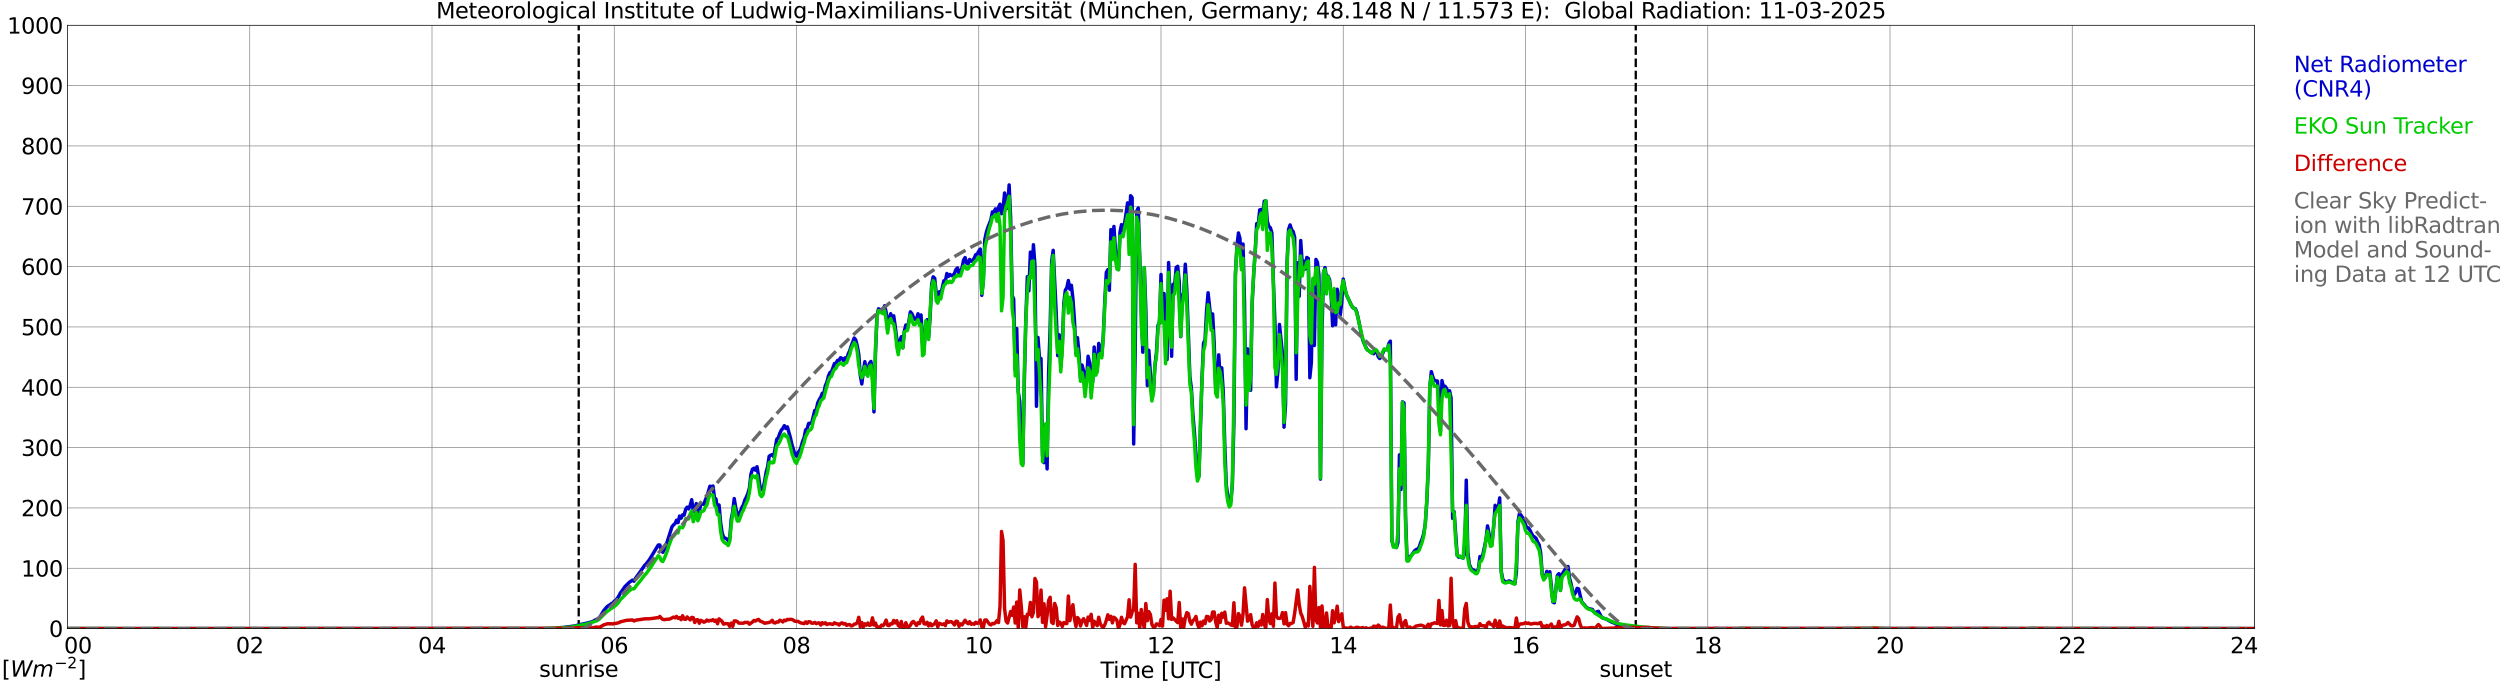 <?xml version="1.0" encoding="utf-8" standalone="no"?>
<!DOCTYPE svg PUBLIC "-//W3C//DTD SVG 1.1//EN"
  "http://www.w3.org/Graphics/SVG/1.1/DTD/svg11.dtd">
<svg xmlns:xlink="http://www.w3.org/1999/xlink" width="1085.4pt" height="296.64pt" viewBox="0 0 1085.4 296.64" xmlns="http://www.w3.org/2000/svg" version="1.1">
 <defs>
  <style type="text/css">*{stroke-linejoin: round; stroke-linecap: butt}</style>
 </defs>
 <g id="figure_1">
  <g id="patch_1">
   <path d="M 0 296.64 
L 1085.4 296.64 
L 1085.4 0 
L 0 0 
z
" style="fill: #ffffff"/>
  </g>
  <g id="axes_1">
   <g id="patch_2">
    <path d="M 29.306 272.909 
L 978.814 272.909 
L 978.814 10.976 
L 29.306 10.976 
z
" style="fill: #ffffff"/>
   </g>
   <g id="patch_3">
    <path d="M 978.814 272.909 
L 978.814 272.909 
L 978.814 10.976 
L 978.814 10.976 
z
" clip-path="url(#p894c70ad73)" style="fill: #d3d3d3; opacity: 0.25; stroke: #d3d3d3; stroke-linejoin: miter"/>
   </g>
   <g id="matplotlib.axis_1">
    <g id="xtick_1">
     <g id="line2d_1">
      <path d="M 29.306 272.909 
L 29.306 10.976 
" clip-path="url(#p894c70ad73)" style="fill: none; stroke: #808080; stroke-width: 0.3; stroke-linecap: square"/>
     </g>
     <g id="line2d_2"/>
     <g id="text_1">
      <!--    00 -->
      <g transform="translate(18.733 283.627) scale(0.095 -0.095)">
       <defs>
        <path id="DejaVuSans-20" transform="scale(0.016)"/>
        <path id="DejaVuSans-30" d="M 2034 4250 
Q 1547 4250 1301 3770 
Q 1056 3291 1056 2328 
Q 1056 1369 1301 889 
Q 1547 409 2034 409 
Q 2525 409 2770 889 
Q 3016 1369 3016 2328 
Q 3016 3291 2770 3770 
Q 2525 4250 2034 4250 
z
M 2034 4750 
Q 2819 4750 3233 4129 
Q 3647 3509 3647 2328 
Q 3647 1150 3233 529 
Q 2819 -91 2034 -91 
Q 1250 -91 836 529 
Q 422 1150 422 2328 
Q 422 3509 836 4129 
Q 1250 4750 2034 4750 
z
" transform="scale(0.016)"/>
       </defs>
       <use xlink:href="#DejaVuSans-20"/>
       <use xlink:href="#DejaVuSans-20" transform="translate(31.787 0)"/>
       <use xlink:href="#DejaVuSans-20" transform="translate(63.574 0)"/>
       <use xlink:href="#DejaVuSans-30" transform="translate(95.361 0)"/>
       <use xlink:href="#DejaVuSans-30" transform="translate(158.984 0)"/>
      </g>
     </g>
    </g>
    <g id="xtick_2">
     <g id="line2d_3">
      <path d="M 108.431 272.909 
L 108.431 10.976 
" clip-path="url(#p894c70ad73)" style="fill: none; stroke: #808080; stroke-width: 0.3; stroke-linecap: square"/>
     </g>
     <g id="line2d_4"/>
     <g id="text_2">
      <!-- 02 -->
      <g transform="translate(102.387 283.627) scale(0.095 -0.095)">
       <defs>
        <path id="DejaVuSans-32" d="M 1228 531 
L 3431 531 
L 3431 0 
L 469 0 
L 469 531 
Q 828 903 1448 1529 
Q 2069 2156 2228 2338 
Q 2531 2678 2651 2914 
Q 2772 3150 2772 3378 
Q 2772 3750 2511 3984 
Q 2250 4219 1831 4219 
Q 1534 4219 1204 4116 
Q 875 4013 500 3803 
L 500 4441 
Q 881 4594 1212 4672 
Q 1544 4750 1819 4750 
Q 2544 4750 2975 4387 
Q 3406 4025 3406 3419 
Q 3406 3131 3298 2873 
Q 3191 2616 2906 2266 
Q 2828 2175 2409 1742 
Q 1991 1309 1228 531 
z
" transform="scale(0.016)"/>
       </defs>
       <use xlink:href="#DejaVuSans-30"/>
       <use xlink:href="#DejaVuSans-32" transform="translate(63.623 0)"/>
      </g>
     </g>
    </g>
    <g id="xtick_3">
     <g id="line2d_5">
      <path d="M 187.557 272.909 
L 187.557 10.976 
" clip-path="url(#p894c70ad73)" style="fill: none; stroke: #808080; stroke-width: 0.3; stroke-linecap: square"/>
     </g>
     <g id="line2d_6"/>
     <g id="text_3">
      <!-- 04 -->
      <g transform="translate(181.513 283.627) scale(0.095 -0.095)">
       <defs>
        <path id="DejaVuSans-34" d="M 2419 4116 
L 825 1625 
L 2419 1625 
L 2419 4116 
z
M 2253 4666 
L 3047 4666 
L 3047 1625 
L 3713 1625 
L 3713 1100 
L 3047 1100 
L 3047 0 
L 2419 0 
L 2419 1100 
L 313 1100 
L 313 1709 
L 2253 4666 
z
" transform="scale(0.016)"/>
       </defs>
       <use xlink:href="#DejaVuSans-30"/>
       <use xlink:href="#DejaVuSans-34" transform="translate(63.623 0)"/>
      </g>
     </g>
    </g>
    <g id="xtick_4">
     <g id="line2d_7">
      <path d="M 266.683 272.909 
L 266.683 10.976 
" clip-path="url(#p894c70ad73)" style="fill: none; stroke: #808080; stroke-width: 0.3; stroke-linecap: square"/>
     </g>
     <g id="line2d_8"/>
     <g id="text_4">
      <!-- 06 -->
      <g transform="translate(260.638 283.627) scale(0.095 -0.095)">
       <defs>
        <path id="DejaVuSans-36" d="M 2113 2584 
Q 1688 2584 1439 2293 
Q 1191 2003 1191 1497 
Q 1191 994 1439 701 
Q 1688 409 2113 409 
Q 2538 409 2786 701 
Q 3034 994 3034 1497 
Q 3034 2003 2786 2293 
Q 2538 2584 2113 2584 
z
M 3366 4563 
L 3366 3988 
Q 3128 4100 2886 4159 
Q 2644 4219 2406 4219 
Q 1781 4219 1451 3797 
Q 1122 3375 1075 2522 
Q 1259 2794 1537 2939 
Q 1816 3084 2150 3084 
Q 2853 3084 3261 2657 
Q 3669 2231 3669 1497 
Q 3669 778 3244 343 
Q 2819 -91 2113 -91 
Q 1303 -91 875 529 
Q 447 1150 447 2328 
Q 447 3434 972 4092 
Q 1497 4750 2381 4750 
Q 2619 4750 2861 4703 
Q 3103 4656 3366 4563 
z
" transform="scale(0.016)"/>
       </defs>
       <use xlink:href="#DejaVuSans-30"/>
       <use xlink:href="#DejaVuSans-36" transform="translate(63.623 0)"/>
      </g>
     </g>
    </g>
    <g id="xtick_5">
     <g id="line2d_9">
      <path d="M 345.808 272.909 
L 345.808 10.976 
" clip-path="url(#p894c70ad73)" style="fill: none; stroke: #808080; stroke-width: 0.3; stroke-linecap: square"/>
     </g>
     <g id="line2d_10"/>
     <g id="text_5">
      <!-- 08 -->
      <g transform="translate(339.764 283.627) scale(0.095 -0.095)">
       <defs>
        <path id="DejaVuSans-38" d="M 2034 2216 
Q 1584 2216 1326 1975 
Q 1069 1734 1069 1313 
Q 1069 891 1326 650 
Q 1584 409 2034 409 
Q 2484 409 2743 651 
Q 3003 894 3003 1313 
Q 3003 1734 2745 1975 
Q 2488 2216 2034 2216 
z
M 1403 2484 
Q 997 2584 770 2862 
Q 544 3141 544 3541 
Q 544 4100 942 4425 
Q 1341 4750 2034 4750 
Q 2731 4750 3128 4425 
Q 3525 4100 3525 3541 
Q 3525 3141 3298 2862 
Q 3072 2584 2669 2484 
Q 3125 2378 3379 2068 
Q 3634 1759 3634 1313 
Q 3634 634 3220 271 
Q 2806 -91 2034 -91 
Q 1263 -91 848 271 
Q 434 634 434 1313 
Q 434 1759 690 2068 
Q 947 2378 1403 2484 
z
M 1172 3481 
Q 1172 3119 1398 2916 
Q 1625 2713 2034 2713 
Q 2441 2713 2670 2916 
Q 2900 3119 2900 3481 
Q 2900 3844 2670 4047 
Q 2441 4250 2034 4250 
Q 1625 4250 1398 4047 
Q 1172 3844 1172 3481 
z
" transform="scale(0.016)"/>
       </defs>
       <use xlink:href="#DejaVuSans-30"/>
       <use xlink:href="#DejaVuSans-38" transform="translate(63.623 0)"/>
      </g>
     </g>
    </g>
    <g id="xtick_6">
     <g id="line2d_11">
      <path d="M 424.934 272.909 
L 424.934 10.976 
" clip-path="url(#p894c70ad73)" style="fill: none; stroke: #808080; stroke-width: 0.3; stroke-linecap: square"/>
     </g>
     <g id="line2d_12"/>
     <g id="text_6">
      <!-- 10 -->
      <g transform="translate(418.89 283.627) scale(0.095 -0.095)">
       <defs>
        <path id="DejaVuSans-31" d="M 794 531 
L 1825 531 
L 1825 4091 
L 703 3866 
L 703 4441 
L 1819 4666 
L 2450 4666 
L 2450 531 
L 3481 531 
L 3481 0 
L 794 0 
L 794 531 
z
" transform="scale(0.016)"/>
       </defs>
       <use xlink:href="#DejaVuSans-31"/>
       <use xlink:href="#DejaVuSans-30" transform="translate(63.623 0)"/>
      </g>
     </g>
    </g>
    <g id="xtick_7">
     <g id="line2d_13">
      <path d="M 504.06 272.909 
L 504.06 10.976 
" clip-path="url(#p894c70ad73)" style="fill: none; stroke: #808080; stroke-width: 0.3; stroke-linecap: square"/>
     </g>
     <g id="line2d_14"/>
     <g id="text_7">
      <!-- 12 -->
      <g transform="translate(498.015 283.627) scale(0.095 -0.095)">
       <use xlink:href="#DejaVuSans-31"/>
       <use xlink:href="#DejaVuSans-32" transform="translate(63.623 0)"/>
      </g>
     </g>
    </g>
    <g id="xtick_8">
     <g id="line2d_15">
      <path d="M 583.185 272.909 
L 583.185 10.976 
" clip-path="url(#p894c70ad73)" style="fill: none; stroke: #808080; stroke-width: 0.3; stroke-linecap: square"/>
     </g>
     <g id="line2d_16"/>
     <g id="text_8">
      <!-- 14 -->
      <g transform="translate(577.141 283.627) scale(0.095 -0.095)">
       <use xlink:href="#DejaVuSans-31"/>
       <use xlink:href="#DejaVuSans-34" transform="translate(63.623 0)"/>
      </g>
     </g>
    </g>
    <g id="xtick_9">
     <g id="line2d_17">
      <path d="M 662.311 272.909 
L 662.311 10.976 
" clip-path="url(#p894c70ad73)" style="fill: none; stroke: #808080; stroke-width: 0.3; stroke-linecap: square"/>
     </g>
     <g id="line2d_18"/>
     <g id="text_9">
      <!-- 16 -->
      <g transform="translate(656.267 283.627) scale(0.095 -0.095)">
       <use xlink:href="#DejaVuSans-31"/>
       <use xlink:href="#DejaVuSans-36" transform="translate(63.623 0)"/>
      </g>
     </g>
    </g>
    <g id="xtick_10">
     <g id="line2d_19">
      <path d="M 741.437 272.909 
L 741.437 10.976 
" clip-path="url(#p894c70ad73)" style="fill: none; stroke: #808080; stroke-width: 0.3; stroke-linecap: square"/>
     </g>
     <g id="line2d_20"/>
     <g id="text_10">
      <!-- 18 -->
      <g transform="translate(735.392 283.627) scale(0.095 -0.095)">
       <use xlink:href="#DejaVuSans-31"/>
       <use xlink:href="#DejaVuSans-38" transform="translate(63.623 0)"/>
      </g>
     </g>
    </g>
    <g id="xtick_11">
     <g id="line2d_21">
      <path d="M 820.562 272.909 
L 820.562 10.976 
" clip-path="url(#p894c70ad73)" style="fill: none; stroke: #808080; stroke-width: 0.3; stroke-linecap: square"/>
     </g>
     <g id="line2d_22"/>
     <g id="text_11">
      <!-- 20 -->
      <g transform="translate(814.518 283.627) scale(0.095 -0.095)">
       <use xlink:href="#DejaVuSans-32"/>
       <use xlink:href="#DejaVuSans-30" transform="translate(63.623 0)"/>
      </g>
     </g>
    </g>
    <g id="xtick_12">
     <g id="line2d_23">
      <path d="M 899.688 272.909 
L 899.688 10.976 
" clip-path="url(#p894c70ad73)" style="fill: none; stroke: #808080; stroke-width: 0.3; stroke-linecap: square"/>
     </g>
     <g id="line2d_24"/>
     <g id="text_12">
      <!-- 22 -->
      <g transform="translate(893.644 283.627) scale(0.095 -0.095)">
       <use xlink:href="#DejaVuSans-32"/>
       <use xlink:href="#DejaVuSans-32" transform="translate(63.623 0)"/>
      </g>
     </g>
    </g>
    <g id="xtick_13">
     <g id="line2d_25">
      <path d="M 978.814 272.909 
L 978.814 10.976 
" clip-path="url(#p894c70ad73)" style="fill: none; stroke: #808080; stroke-width: 0.3; stroke-linecap: square"/>
     </g>
     <g id="line2d_26"/>
     <g id="text_13">
      <!-- 24    -->
      <g transform="translate(968.241 283.627) scale(0.095 -0.095)">
       <use xlink:href="#DejaVuSans-32"/>
       <use xlink:href="#DejaVuSans-34" transform="translate(63.623 0)"/>
       <use xlink:href="#DejaVuSans-20" transform="translate(127.246 0)"/>
       <use xlink:href="#DejaVuSans-20" transform="translate(159.033 0)"/>
       <use xlink:href="#DejaVuSans-20" transform="translate(190.82 0)"/>
      </g>
     </g>
    </g>
    <g id="text_14">
     <!-- Time [UTC] -->
     <g transform="translate(477.806 294.322) scale(0.095 -0.095)">
      <defs>
       <path id="DejaVuSans-54" d="M -19 4666 
L 3928 4666 
L 3928 4134 
L 2272 4134 
L 2272 0 
L 1638 0 
L 1638 4134 
L -19 4134 
L -19 4666 
z
" transform="scale(0.016)"/>
       <path id="DejaVuSans-69" d="M 603 3500 
L 1178 3500 
L 1178 0 
L 603 0 
L 603 3500 
z
M 603 4863 
L 1178 4863 
L 1178 4134 
L 603 4134 
L 603 4863 
z
" transform="scale(0.016)"/>
       <path id="DejaVuSans-6d" d="M 3328 2828 
Q 3544 3216 3844 3400 
Q 4144 3584 4550 3584 
Q 5097 3584 5394 3201 
Q 5691 2819 5691 2113 
L 5691 0 
L 5113 0 
L 5113 2094 
Q 5113 2597 4934 2840 
Q 4756 3084 4391 3084 
Q 3944 3084 3684 2787 
Q 3425 2491 3425 1978 
L 3425 0 
L 2847 0 
L 2847 2094 
Q 2847 2600 2669 2842 
Q 2491 3084 2119 3084 
Q 1678 3084 1418 2786 
Q 1159 2488 1159 1978 
L 1159 0 
L 581 0 
L 581 3500 
L 1159 3500 
L 1159 2956 
Q 1356 3278 1631 3431 
Q 1906 3584 2284 3584 
Q 2666 3584 2933 3390 
Q 3200 3197 3328 2828 
z
" transform="scale(0.016)"/>
       <path id="DejaVuSans-65" d="M 3597 1894 
L 3597 1613 
L 953 1613 
Q 991 1019 1311 708 
Q 1631 397 2203 397 
Q 2534 397 2845 478 
Q 3156 559 3463 722 
L 3463 178 
Q 3153 47 2828 -22 
Q 2503 -91 2169 -91 
Q 1331 -91 842 396 
Q 353 884 353 1716 
Q 353 2575 817 3079 
Q 1281 3584 2069 3584 
Q 2775 3584 3186 3129 
Q 3597 2675 3597 1894 
z
M 3022 2063 
Q 3016 2534 2758 2815 
Q 2500 3097 2075 3097 
Q 1594 3097 1305 2825 
Q 1016 2553 972 2059 
L 3022 2063 
z
" transform="scale(0.016)"/>
       <path id="DejaVuSans-5b" d="M 550 4863 
L 1875 4863 
L 1875 4416 
L 1125 4416 
L 1125 -397 
L 1875 -397 
L 1875 -844 
L 550 -844 
L 550 4863 
z
" transform="scale(0.016)"/>
       <path id="DejaVuSans-55" d="M 556 4666 
L 1191 4666 
L 1191 1831 
Q 1191 1081 1462 751 
Q 1734 422 2344 422 
Q 2950 422 3222 751 
Q 3494 1081 3494 1831 
L 3494 4666 
L 4128 4666 
L 4128 1753 
Q 4128 841 3676 375 
Q 3225 -91 2344 -91 
Q 1459 -91 1007 375 
Q 556 841 556 1753 
L 556 4666 
z
" transform="scale(0.016)"/>
       <path id="DejaVuSans-43" d="M 4122 4306 
L 4122 3641 
Q 3803 3938 3442 4084 
Q 3081 4231 2675 4231 
Q 1875 4231 1450 3742 
Q 1025 3253 1025 2328 
Q 1025 1406 1450 917 
Q 1875 428 2675 428 
Q 3081 428 3442 575 
Q 3803 722 4122 1019 
L 4122 359 
Q 3791 134 3420 21 
Q 3050 -91 2638 -91 
Q 1578 -91 968 557 
Q 359 1206 359 2328 
Q 359 3453 968 4101 
Q 1578 4750 2638 4750 
Q 3056 4750 3426 4639 
Q 3797 4528 4122 4306 
z
" transform="scale(0.016)"/>
       <path id="DejaVuSans-5d" d="M 1947 4863 
L 1947 -844 
L 622 -844 
L 622 -397 
L 1369 -397 
L 1369 4416 
L 622 4416 
L 622 4863 
L 1947 4863 
z
" transform="scale(0.016)"/>
      </defs>
      <use xlink:href="#DejaVuSans-54"/>
      <use xlink:href="#DejaVuSans-69" transform="translate(57.959 0)"/>
      <use xlink:href="#DejaVuSans-6d" transform="translate(85.742 0)"/>
      <use xlink:href="#DejaVuSans-65" transform="translate(183.154 0)"/>
      <use xlink:href="#DejaVuSans-20" transform="translate(244.678 0)"/>
      <use xlink:href="#DejaVuSans-5b" transform="translate(276.465 0)"/>
      <use xlink:href="#DejaVuSans-55" transform="translate(315.479 0)"/>
      <use xlink:href="#DejaVuSans-54" transform="translate(388.672 0)"/>
      <use xlink:href="#DejaVuSans-43" transform="translate(443.881 0)"/>
      <use xlink:href="#DejaVuSans-5d" transform="translate(513.705 0)"/>
     </g>
    </g>
   </g>
   <g id="matplotlib.axis_2">
    <g id="ytick_1">
     <g id="line2d_27">
      <path d="M 29.306 272.909 
L 978.814 272.909 
" clip-path="url(#p894c70ad73)" style="fill: none; stroke: #808080; stroke-width: 0.3; stroke-linecap: square"/>
     </g>
     <g id="line2d_28"/>
     <g id="text_15">
      <!-- 0 -->
      <g transform="translate(21.261 276.518) scale(0.095 -0.095)">
       <use xlink:href="#DejaVuSans-30"/>
      </g>
     </g>
    </g>
    <g id="ytick_2">
     <g id="line2d_29">
      <path d="M 29.306 246.715 
L 978.814 246.715 
" clip-path="url(#p894c70ad73)" style="fill: none; stroke: #808080; stroke-width: 0.3; stroke-linecap: square"/>
     </g>
     <g id="line2d_30"/>
     <g id="text_16">
      <!-- 100 -->
      <g transform="translate(9.173 250.325) scale(0.095 -0.095)">
       <use xlink:href="#DejaVuSans-31"/>
       <use xlink:href="#DejaVuSans-30" transform="translate(63.623 0)"/>
       <use xlink:href="#DejaVuSans-30" transform="translate(127.246 0)"/>
      </g>
     </g>
    </g>
    <g id="ytick_3">
     <g id="line2d_31">
      <path d="M 29.306 220.522 
L 978.814 220.522 
" clip-path="url(#p894c70ad73)" style="fill: none; stroke: #808080; stroke-width: 0.3; stroke-linecap: square"/>
     </g>
     <g id="line2d_32"/>
     <g id="text_17">
      <!-- 200 -->
      <g transform="translate(9.173 224.131) scale(0.095 -0.095)">
       <use xlink:href="#DejaVuSans-32"/>
       <use xlink:href="#DejaVuSans-30" transform="translate(63.623 0)"/>
       <use xlink:href="#DejaVuSans-30" transform="translate(127.246 0)"/>
      </g>
     </g>
    </g>
    <g id="ytick_4">
     <g id="line2d_33">
      <path d="M 29.306 194.329 
L 978.814 194.329 
" clip-path="url(#p894c70ad73)" style="fill: none; stroke: #808080; stroke-width: 0.3; stroke-linecap: square"/>
     </g>
     <g id="line2d_34"/>
     <g id="text_18">
      <!-- 300 -->
      <g transform="translate(9.173 197.938) scale(0.095 -0.095)">
       <defs>
        <path id="DejaVuSans-33" d="M 2597 2516 
Q 3050 2419 3304 2112 
Q 3559 1806 3559 1356 
Q 3559 666 3084 287 
Q 2609 -91 1734 -91 
Q 1441 -91 1130 -33 
Q 819 25 488 141 
L 488 750 
Q 750 597 1062 519 
Q 1375 441 1716 441 
Q 2309 441 2620 675 
Q 2931 909 2931 1356 
Q 2931 1769 2642 2001 
Q 2353 2234 1838 2234 
L 1294 2234 
L 1294 2753 
L 1863 2753 
Q 2328 2753 2575 2939 
Q 2822 3125 2822 3475 
Q 2822 3834 2567 4026 
Q 2313 4219 1838 4219 
Q 1578 4219 1281 4162 
Q 984 4106 628 3988 
L 628 4550 
Q 988 4650 1302 4700 
Q 1616 4750 1894 4750 
Q 2613 4750 3031 4423 
Q 3450 4097 3450 3541 
Q 3450 3153 3228 2886 
Q 3006 2619 2597 2516 
z
" transform="scale(0.016)"/>
       </defs>
       <use xlink:href="#DejaVuSans-33"/>
       <use xlink:href="#DejaVuSans-30" transform="translate(63.623 0)"/>
       <use xlink:href="#DejaVuSans-30" transform="translate(127.246 0)"/>
      </g>
     </g>
    </g>
    <g id="ytick_5">
     <g id="line2d_35">
      <path d="M 29.306 168.136 
L 978.814 168.136 
" clip-path="url(#p894c70ad73)" style="fill: none; stroke: #808080; stroke-width: 0.3; stroke-linecap: square"/>
     </g>
     <g id="line2d_36"/>
     <g id="text_19">
      <!-- 400 -->
      <g transform="translate(9.173 171.745) scale(0.095 -0.095)">
       <use xlink:href="#DejaVuSans-34"/>
       <use xlink:href="#DejaVuSans-30" transform="translate(63.623 0)"/>
       <use xlink:href="#DejaVuSans-30" transform="translate(127.246 0)"/>
      </g>
     </g>
    </g>
    <g id="ytick_6">
     <g id="line2d_37">
      <path d="M 29.306 141.942 
L 978.814 141.942 
" clip-path="url(#p894c70ad73)" style="fill: none; stroke: #808080; stroke-width: 0.3; stroke-linecap: square"/>
     </g>
     <g id="line2d_38"/>
     <g id="text_20">
      <!-- 500 -->
      <g transform="translate(9.173 145.551) scale(0.095 -0.095)">
       <defs>
        <path id="DejaVuSans-35" d="M 691 4666 
L 3169 4666 
L 3169 4134 
L 1269 4134 
L 1269 2991 
Q 1406 3038 1543 3061 
Q 1681 3084 1819 3084 
Q 2600 3084 3056 2656 
Q 3513 2228 3513 1497 
Q 3513 744 3044 326 
Q 2575 -91 1722 -91 
Q 1428 -91 1123 -41 
Q 819 9 494 109 
L 494 744 
Q 775 591 1075 516 
Q 1375 441 1709 441 
Q 2250 441 2565 725 
Q 2881 1009 2881 1497 
Q 2881 1984 2565 2268 
Q 2250 2553 1709 2553 
Q 1456 2553 1204 2497 
Q 953 2441 691 2322 
L 691 4666 
z
" transform="scale(0.016)"/>
       </defs>
       <use xlink:href="#DejaVuSans-35"/>
       <use xlink:href="#DejaVuSans-30" transform="translate(63.623 0)"/>
       <use xlink:href="#DejaVuSans-30" transform="translate(127.246 0)"/>
      </g>
     </g>
    </g>
    <g id="ytick_7">
     <g id="line2d_39">
      <path d="M 29.306 115.749 
L 978.814 115.749 
" clip-path="url(#p894c70ad73)" style="fill: none; stroke: #808080; stroke-width: 0.3; stroke-linecap: square"/>
     </g>
     <g id="line2d_40"/>
     <g id="text_21">
      <!-- 600 -->
      <g transform="translate(9.173 119.358) scale(0.095 -0.095)">
       <use xlink:href="#DejaVuSans-36"/>
       <use xlink:href="#DejaVuSans-30" transform="translate(63.623 0)"/>
       <use xlink:href="#DejaVuSans-30" transform="translate(127.246 0)"/>
      </g>
     </g>
    </g>
    <g id="ytick_8">
     <g id="line2d_41">
      <path d="M 29.306 89.556 
L 978.814 89.556 
" clip-path="url(#p894c70ad73)" style="fill: none; stroke: #808080; stroke-width: 0.3; stroke-linecap: square"/>
     </g>
     <g id="line2d_42"/>
     <g id="text_22">
      <!-- 700 -->
      <g transform="translate(9.173 93.165) scale(0.095 -0.095)">
       <defs>
        <path id="DejaVuSans-37" d="M 525 4666 
L 3525 4666 
L 3525 4397 
L 1831 0 
L 1172 0 
L 2766 4134 
L 525 4134 
L 525 4666 
z
" transform="scale(0.016)"/>
       </defs>
       <use xlink:href="#DejaVuSans-37"/>
       <use xlink:href="#DejaVuSans-30" transform="translate(63.623 0)"/>
       <use xlink:href="#DejaVuSans-30" transform="translate(127.246 0)"/>
      </g>
     </g>
    </g>
    <g id="ytick_9">
     <g id="line2d_43">
      <path d="M 29.306 63.362 
L 978.814 63.362 
" clip-path="url(#p894c70ad73)" style="fill: none; stroke: #808080; stroke-width: 0.3; stroke-linecap: square"/>
     </g>
     <g id="line2d_44"/>
     <g id="text_23">
      <!-- 800 -->
      <g transform="translate(9.173 66.972) scale(0.095 -0.095)">
       <use xlink:href="#DejaVuSans-38"/>
       <use xlink:href="#DejaVuSans-30" transform="translate(63.623 0)"/>
       <use xlink:href="#DejaVuSans-30" transform="translate(127.246 0)"/>
      </g>
     </g>
    </g>
    <g id="ytick_10">
     <g id="line2d_45">
      <path d="M 29.306 37.169 
L 978.814 37.169 
" clip-path="url(#p894c70ad73)" style="fill: none; stroke: #808080; stroke-width: 0.3; stroke-linecap: square"/>
     </g>
     <g id="line2d_46"/>
     <g id="text_24">
      <!-- 900 -->
      <g transform="translate(9.173 40.778) scale(0.095 -0.095)">
       <defs>
        <path id="DejaVuSans-39" d="M 703 97 
L 703 672 
Q 941 559 1184 500 
Q 1428 441 1663 441 
Q 2288 441 2617 861 
Q 2947 1281 2994 2138 
Q 2813 1869 2534 1725 
Q 2256 1581 1919 1581 
Q 1219 1581 811 2004 
Q 403 2428 403 3163 
Q 403 3881 828 4315 
Q 1253 4750 1959 4750 
Q 2769 4750 3195 4129 
Q 3622 3509 3622 2328 
Q 3622 1225 3098 567 
Q 2575 -91 1691 -91 
Q 1453 -91 1209 -44 
Q 966 3 703 97 
z
M 1959 2075 
Q 2384 2075 2632 2365 
Q 2881 2656 2881 3163 
Q 2881 3666 2632 3958 
Q 2384 4250 1959 4250 
Q 1534 4250 1286 3958 
Q 1038 3666 1038 3163 
Q 1038 2656 1286 2365 
Q 1534 2075 1959 2075 
z
" transform="scale(0.016)"/>
       </defs>
       <use xlink:href="#DejaVuSans-39"/>
       <use xlink:href="#DejaVuSans-30" transform="translate(63.623 0)"/>
       <use xlink:href="#DejaVuSans-30" transform="translate(127.246 0)"/>
      </g>
     </g>
    </g>
    <g id="ytick_11">
     <g id="line2d_47">
      <path d="M 29.306 10.976 
L 978.814 10.976 
" clip-path="url(#p894c70ad73)" style="fill: none; stroke: #808080; stroke-width: 0.3; stroke-linecap: square"/>
     </g>
     <g id="line2d_48"/>
     <g id="text_25">
      <!-- 1000 -->
      <g transform="translate(3.128 14.585) scale(0.095 -0.095)">
       <use xlink:href="#DejaVuSans-31"/>
       <use xlink:href="#DejaVuSans-30" transform="translate(63.623 0)"/>
       <use xlink:href="#DejaVuSans-30" transform="translate(127.246 0)"/>
       <use xlink:href="#DejaVuSans-30" transform="translate(190.869 0)"/>
      </g>
     </g>
    </g>
   </g>
   <g id="line2d_49">
    <path d="M 251.253 272.909 
L 251.253 10.976 
" clip-path="url(#p894c70ad73)" style="fill: none; stroke-dasharray: 3.7,1.6; stroke-dashoffset: 0; stroke: #000000"/>
   </g>
   <g id="line2d_50">
    <path d="M 710.182 272.909 
L 710.182 10.976 
" clip-path="url(#p894c70ad73)" style="fill: none; stroke-dasharray: 3.7,1.6; stroke-dashoffset: 0; stroke: #000000"/>
   </g>
   <g id="line2d_51">
    <path d="M 29.306 272.909 
L 242.286 272.909 
L 242.945 272.558 
L 243.604 272.458 
L 244.264 272.477 
L 246.242 272.194 
L 249.539 271.748 
L 252.176 271.12 
L 254.814 270.533 
L 256.792 270.007 
L 257.451 269.763 
L 258.77 268.972 
L 259.43 268.77 
L 260.089 268.325 
L 260.748 267.413 
L 262.067 265.163 
L 263.386 263.584 
L 264.045 263.037 
L 264.705 262.651 
L 265.364 262.125 
L 266.023 261.821 
L 266.683 261.051 
L 267.342 260.587 
L 268.002 259.796 
L 268.661 258.804 
L 269.32 257.468 
L 269.98 256.635 
L 271.298 254.712 
L 273.277 252.766 
L 274.595 251.876 
L 275.255 252.342 
L 275.914 251.066 
L 277.233 249.261 
L 278.552 247.378 
L 279.87 245.474 
L 280.53 244.827 
L 281.849 243.124 
L 285.805 236.621 
L 286.464 236.602 
L 287.124 238.97 
L 287.783 239.782 
L 288.442 238.525 
L 289.761 234.939 
L 291.739 228.721 
L 292.399 227.89 
L 293.058 227.364 
L 293.717 225.866 
L 294.377 226.898 
L 295.036 224.061 
L 295.696 224.993 
L 296.355 223.534 
L 297.014 223.637 
L 297.674 221.146 
L 298.333 220.192 
L 298.992 220.941 
L 299.652 219.401 
L 300.311 216.952 
L 300.971 221.793 
L 301.63 222.075 
L 302.289 218.634 
L 302.949 222.238 
L 303.608 222.238 
L 304.267 218.552 
L 304.927 218.835 
L 305.586 218.937 
L 306.246 217.052 
L 306.905 215.553 
L 308.224 211.098 
L 308.883 211.3 
L 309.543 211.017 
L 310.202 216.122 
L 310.861 216.648 
L 311.521 221.347 
L 312.18 219.241 
L 312.839 226.714 
L 313.499 231.212 
L 314.158 233.278 
L 315.477 233.946 
L 316.136 234.758 
L 316.796 234.172 
L 317.455 225.439 
L 318.114 222.178 
L 318.774 216.465 
L 319.433 220.457 
L 320.093 223.131 
L 320.752 223.859 
L 321.411 222.28 
L 322.071 220.375 
L 322.73 219.22 
L 323.39 217.073 
L 324.049 215.797 
L 324.708 214.196 
L 325.368 211.928 
L 326.027 205.849 
L 326.686 203.703 
L 327.346 203.276 
L 328.005 204.149 
L 328.665 202.63 
L 329.324 206.579 
L 329.983 211.522 
L 330.643 212.536 
L 331.302 212.009 
L 331.961 208.968 
L 332.621 204.979 
L 333.28 202.569 
L 333.94 198.09 
L 334.599 197.624 
L 335.258 197.401 
L 335.918 198.232 
L 337.236 190.696 
L 337.896 190.07 
L 338.555 188.145 
L 339.215 186.767 
L 339.874 185.997 
L 340.533 184.802 
L 341.193 186.018 
L 341.852 185.329 
L 343.171 190.088 
L 343.83 193.006 
L 345.149 197.341 
L 345.808 198.09 
L 346.468 196.39 
L 347.127 195.762 
L 347.787 194.059 
L 348.446 191.628 
L 349.105 190.049 
L 349.765 186.625 
L 350.424 186.138 
L 351.083 183.849 
L 352.402 183.626 
L 353.721 178.217 
L 354.38 177.914 
L 355.04 174.896 
L 355.699 173.479 
L 356.359 172.423 
L 357.018 170.744 
L 357.677 170.663 
L 358.337 167.441 
L 358.996 165.922 
L 359.655 163.308 
L 360.315 161.729 
L 360.974 161.485 
L 362.293 157.818 
L 362.952 157.779 
L 363.612 156.461 
L 364.271 156.521 
L 364.93 155.306 
L 365.59 155.592 
L 366.249 156.582 
L 366.909 155.366 
L 367.568 156.097 
L 368.227 153.748 
L 368.887 152.31 
L 369.546 150.264 
L 370.865 146.759 
L 371.524 147.527 
L 372.184 150.162 
L 372.843 153.868 
L 373.502 162.902 
L 374.162 166.692 
L 374.821 161.241 
L 375.481 157.009 
L 376.14 161.04 
L 376.799 160.938 
L 377.459 157.818 
L 378.118 156.927 
L 378.777 161.464 
L 379.437 178.825 
L 380.096 153.402 
L 380.756 137.256 
L 381.415 134.055 
L 382.074 134.543 
L 382.734 134.278 
L 383.393 134.907 
L 384.053 132.741 
L 384.712 135.415 
L 385.371 143.152 
L 386.031 138.27 
L 386.69 136.203 
L 387.349 138.231 
L 388.009 137.115 
L 388.668 141.633 
L 389.987 152.653 
L 390.646 147.993 
L 391.306 146.191 
L 391.965 150.992 
L 392.624 143.679 
L 393.284 141.107 
L 393.943 142.807 
L 394.603 139.404 
L 395.262 135.394 
L 395.921 136.182 
L 396.581 137.764 
L 397.24 138.676 
L 397.899 138.472 
L 398.559 136.224 
L 399.218 139.1 
L 399.878 136.751 
L 400.537 149.431 
L 401.196 151.639 
L 401.856 141.248 
L 402.515 138.775 
L 403.175 146.23 
L 403.834 137.217 
L 404.493 123.421 
L 405.153 120.181 
L 405.812 120.807 
L 406.471 127.311 
L 407.131 130.897 
L 407.79 126.682 
L 408.45 127.816 
L 409.768 121.923 
L 410.428 122.085 
L 411.087 118.761 
L 411.746 120.018 
L 412.406 119.146 
L 413.065 119.673 
L 413.725 119.552 
L 414.384 118.722 
L 415.043 116.98 
L 415.703 116.351 
L 416.362 118.821 
L 417.022 117.708 
L 417.681 116.249 
L 418.34 112.928 
L 419 111.833 
L 419.659 114.183 
L 420.318 114.589 
L 420.978 112.645 
L 421.637 113.412 
L 422.297 113.09 
L 422.956 112.056 
L 423.615 110.597 
L 424.275 110.314 
L 424.934 109.077 
L 425.593 108.127 
L 426.253 128.222 
L 426.912 122.166 
L 427.572 103.891 
L 428.231 100.874 
L 428.89 98.747 
L 430.209 95.405 
L 430.869 92.002 
L 431.528 92.02 
L 432.187 90.685 
L 432.847 92.589 
L 433.506 90.098 
L 434.165 88.639 
L 434.825 92.79 
L 435.484 90.988 
L 436.144 83.777 
L 436.803 86.593 
L 437.462 90.441 
L 438.122 80.291 
L 438.781 94.614 
L 439.44 128.303 
L 440.1 129.844 
L 440.759 160.796 
L 441.419 142.647 
L 442.078 170.056 
L 442.737 174.267 
L 443.397 191.67 
L 444.056 201.333 
L 444.716 166.166 
L 445.375 138.553 
L 446.034 120.118 
L 446.694 126.279 
L 447.353 109.463 
L 448.012 118.559 
L 448.672 106.262 
L 449.331 115.196 
L 449.991 176.394 
L 450.65 146.516 
L 451.309 155.733 
L 451.969 155.67 
L 452.628 197.768 
L 453.287 200.888 
L 453.947 184.781 
L 454.606 203.58 
L 455.266 161.93 
L 455.925 142.241 
L 456.584 113.412 
L 457.244 108.692 
L 458.563 135.839 
L 459.222 154.395 
L 459.881 145.36 
L 460.541 159.096 
L 461.2 150.709 
L 461.859 131.748 
L 462.519 125.993 
L 463.178 124.901 
L 463.838 121.8 
L 464.497 125.59 
L 465.156 123.866 
L 465.816 129.639 
L 466.475 138.857 
L 467.134 153.462 
L 467.794 146.615 
L 468.453 153.239 
L 469.113 164.403 
L 469.772 158.486 
L 470.431 160.959 
L 471.091 169.183 
L 471.75 164.584 
L 472.409 154.659 
L 473.069 157.556 
L 473.728 166.551 
L 474.388 165.7 
L 475.047 150.667 
L 475.706 160.676 
L 476.366 160.249 
L 477.025 149.109 
L 477.685 151.377 
L 478.344 154.374 
L 479.003 145.968 
L 479.663 130.451 
L 480.322 118.256 
L 480.981 117.061 
L 481.641 125.993 
L 482.3 99.7 
L 482.96 110.212 
L 483.619 98.323 
L 484.278 108.229 
L 484.938 113.334 
L 485.597 117.061 
L 486.256 100.814 
L 486.916 97.511 
L 487.575 100.125 
L 488.235 97.167 
L 489.553 88.091 
L 490.213 97.956 
L 490.872 84.972 
L 491.532 85.802 
L 492.191 192.763 
L 492.85 152.815 
L 493.51 91.758 
L 494.169 90.279 
L 495.488 132.678 
L 496.147 152.917 
L 496.807 116.27 
L 497.466 133.995 
L 498.125 167.381 
L 498.785 152.105 
L 500.103 172.243 
L 500.763 170.236 
L 501.422 158.811 
L 502.082 153.038 
L 502.741 141.269 
L 503.4 140.012 
L 504.06 119.167 
L 504.719 139.079 
L 505.379 127.431 
L 506.038 149.999 
L 506.697 156.118 
L 507.357 113.981 
L 508.016 129.032 
L 508.675 154.68 
L 509.335 123.442 
L 509.994 123.704 
L 510.654 116.087 
L 511.313 115.621 
L 511.972 122.227 
L 512.632 146.152 
L 513.291 128.911 
L 513.95 126.926 
L 514.61 114.709 
L 515.269 125.954 
L 516.588 163.431 
L 517.247 168.576 
L 517.907 179.899 
L 518.566 187.72 
L 519.885 206.883 
L 520.544 206.721 
L 521.863 163.997 
L 522.522 148.986 
L 523.182 147.569 
L 523.841 135.069 
L 524.501 127.109 
L 525.819 139.485 
L 526.479 136.305 
L 527.138 148.805 
L 527.797 167.929 
L 528.457 171.978 
L 529.116 154.051 
L 529.776 164.301 
L 530.435 159.704 
L 531.094 170.338 
L 531.754 193.37 
L 532.413 210.59 
L 533.073 215.472 
L 533.732 217.903 
L 534.391 217.62 
L 535.051 210.042 
L 535.71 183.364 
L 536.369 118.984 
L 537.029 106.647 
L 537.688 101.138 
L 538.348 103.569 
L 539.007 115.621 
L 539.666 105.94 
L 540.326 131.342 
L 540.985 186.138 
L 541.644 151.458 
L 542.304 165.679 
L 542.963 169.466 
L 543.623 131.97 
L 544.282 119.39 
L 544.941 109.402 
L 545.601 97.107 
L 546.26 97.531 
L 546.919 91.109 
L 547.579 90.946 
L 548.238 93.521 
L 548.898 87.363 
L 549.557 87.141 
L 550.216 96.093 
L 550.876 98.241 
L 551.535 98.867 
L 552.195 101.057 
L 552.854 122.449 
L 553.513 139.789 
L 554.173 167.947 
L 554.832 161.079 
L 555.491 140.863 
L 556.81 153.766 
L 557.47 185.449 
L 558.129 175.747 
L 558.788 113.879 
L 559.448 99.637 
L 560.107 97.652 
L 560.766 99.74 
L 561.426 100.51 
L 562.085 103.001 
L 562.745 164.686 
L 563.404 114.083 
L 564.063 128.628 
L 564.723 104.42 
L 565.382 114.568 
L 566.042 113.352 
L 566.701 116.797 
L 567.36 111.773 
L 568.02 112.197 
L 568.679 163.997 
L 569.338 157.454 
L 569.998 121.8 
L 570.657 149.999 
L 571.317 112.645 
L 571.976 113.818 
L 572.635 119.552 
L 573.295 208.017 
L 573.954 144.124 
L 574.613 118.478 
L 575.273 116.168 
L 575.932 120.849 
L 576.592 119.895 
L 577.251 121.456 
L 577.91 127.816 
L 578.57 141.431 
L 579.229 127.777 
L 579.889 141.025 
L 580.548 125.569 
L 581.207 128.445 
L 581.867 136.871 
L 582.526 131.119 
L 583.185 121.174 
L 583.845 124.919 
L 584.504 127.897 
L 587.142 133.327 
L 587.801 133.893 
L 588.46 134.016 
L 589.12 135.638 
L 589.779 138.655 
L 591.098 145.4 
L 591.757 147.954 
L 593.076 150.89 
L 593.736 151.964 
L 595.054 152.776 
L 596.373 153.585 
L 597.032 152.613 
L 597.692 152.532 
L 598.351 154.84 
L 599.011 155.652 
L 599.67 155.002 
L 600.989 151.801 
L 602.307 151.801 
L 602.967 149.169 
L 603.626 148.116 
L 604.286 234.656 
L 604.945 236.966 
L 605.604 237.574 
L 606.264 237.715 
L 606.923 235.628 
L 607.582 197.483 
L 608.242 212.515 
L 608.901 174.472 
L 609.561 174.896 
L 610.22 223.616 
L 610.879 242.923 
L 611.539 243.004 
L 612.198 241.626 
L 612.858 240.997 
L 614.176 239.114 
L 614.836 238.606 
L 615.495 238.362 
L 616.154 237.574 
L 616.814 235.507 
L 617.473 233.928 
L 618.133 231.618 
L 618.792 227.484 
L 619.451 218.044 
L 620.111 203.054 
L 620.77 167.887 
L 621.429 161.344 
L 622.089 163.672 
L 622.748 165.212 
L 624.067 165.435 
L 624.726 171.837 
L 625.386 187.173 
L 626.045 165.233 
L 626.705 168.049 
L 627.364 167.685 
L 628.023 168.597 
L 628.683 170.441 
L 629.342 169.65 
L 630.001 172.808 
L 630.661 225.054 
L 631.32 222.157 
L 632.639 241.079 
L 633.298 241.909 
L 633.958 241.563 
L 635.276 242.273 
L 635.936 240.188 
L 636.595 208.463 
L 637.255 239.436 
L 637.914 244.926 
L 638.573 246.587 
L 639.233 247.339 
L 639.892 247.541 
L 640.552 248.127 
L 641.211 248.188 
L 641.87 247.035 
L 642.53 241.644 
L 643.189 242.273 
L 643.848 240.571 
L 645.167 234.292 
L 645.827 228.315 
L 647.145 235.345 
L 647.805 235.143 
L 648.464 228.943 
L 649.123 219.383 
L 649.783 220.719 
L 650.442 220.902 
L 651.102 216.161 
L 651.761 247.865 
L 652.42 251.43 
L 653.08 252.3 
L 653.739 252.604 
L 654.399 252.748 
L 655.058 252.179 
L 655.717 252.402 
L 657.036 253.211 
L 657.695 253.476 
L 658.355 248.533 
L 659.014 226.735 
L 659.674 222.948 
L 660.333 223.637 
L 661.652 225.661 
L 662.311 227.809 
L 662.97 229.247 
L 663.63 229.166 
L 664.289 230.282 
L 664.949 231.66 
L 665.608 232.773 
L 666.267 233.137 
L 666.927 233.766 
L 667.586 235.426 
L 668.246 236.521 
L 668.905 240.107 
L 669.564 249.303 
L 670.224 250.699 
L 670.883 250.802 
L 671.542 248.067 
L 672.202 249.06 
L 672.861 248.229 
L 673.521 254.267 
L 674.18 261.397 
L 674.839 261.701 
L 676.158 249.809 
L 676.817 249.081 
L 677.477 256.352 
L 678.136 249.403 
L 680.114 246.244 
L 680.774 245.961 
L 681.433 250.964 
L 682.092 253.455 
L 682.752 256.596 
L 683.411 258.277 
L 684.071 257.203 
L 684.73 255.461 
L 685.389 255.705 
L 686.708 261.337 
L 688.027 262.733 
L 688.686 263.605 
L 689.346 264.071 
L 690.005 264.315 
L 691.324 264.577 
L 691.983 265.509 
L 692.643 266.117 
L 693.302 265.651 
L 693.961 265.407 
L 695.28 267.859 
L 695.939 268.346 
L 697.258 268.71 
L 698.577 269.501 
L 699.896 270.187 
L 700.555 270.392 
L 701.874 271.06 
L 703.852 271.466 
L 710.446 272.377 
L 711.765 272.477 
L 713.743 272.862 
L 715.721 272.909 
L 978.154 272.909 
L 978.154 272.909 
" clip-path="url(#p894c70ad73)" style="fill: none; stroke: #0000cc; stroke-width: 1.5; stroke-linecap: square"/>
   </g>
   <g id="line2d_52">
    <path d="M 28.646 272.908 
L 36.559 272.868 
L 53.703 272.904 
L 59.637 272.947 
L 68.869 272.887 
L 76.781 272.946 
L 83.375 272.909 
L 90.628 272.938 
L 101.838 272.91 
L 110.41 272.902 
L 112.388 272.936 
L 116.344 272.918 
L 120.3 272.913 
L 126.894 272.892 
L 141.4 272.913 
L 148.654 272.928 
L 175.688 272.932 
L 182.282 272.925 
L 190.195 272.93 
L 197.448 272.909 
L 200.745 272.902 
L 203.382 272.94 
L 206.02 272.909 
L 235.692 272.905 
L 246.901 272.338 
L 248.22 272.174 
L 254.814 270.898 
L 258.77 269.638 
L 259.43 269.332 
L 260.089 268.885 
L 263.386 265.6 
L 266.683 263.3 
L 267.342 262.823 
L 268.002 262.175 
L 268.661 261.369 
L 269.32 260.374 
L 272.617 257.029 
L 273.936 255.937 
L 274.595 255.63 
L 275.255 255.643 
L 276.573 253.86 
L 277.892 252.311 
L 279.87 249.7 
L 280.53 249.045 
L 282.508 246.34 
L 283.827 244.238 
L 285.805 241.304 
L 286.464 241.874 
L 287.124 243.46 
L 287.783 243.773 
L 288.442 242.422 
L 289.761 239.019 
L 290.42 236.82 
L 291.739 233.379 
L 292.399 232.862 
L 293.717 231.16 
L 294.377 231.357 
L 295.036 228.841 
L 295.696 228.871 
L 296.355 229.123 
L 297.014 227.749 
L 297.674 225.161 
L 298.992 225.284 
L 299.652 223.182 
L 300.311 221.818 
L 300.971 226.527 
L 301.63 224.713 
L 302.289 222.448 
L 302.949 226.085 
L 303.608 224.56 
L 304.267 222.146 
L 304.927 222.086 
L 305.586 221.709 
L 306.246 220.114 
L 306.905 219.279 
L 307.564 216.576 
L 308.224 214.681 
L 309.543 214.912 
L 310.202 219.285 
L 310.861 220.309 
L 311.521 223.459 
L 312.18 223.458 
L 312.839 230.439 
L 313.499 234.28 
L 314.158 235.198 
L 314.818 235.786 
L 315.477 236.115 
L 316.136 236.837 
L 316.796 235.157 
L 317.455 227.832 
L 318.114 223.175 
L 318.774 219.79 
L 319.433 223.78 
L 320.093 226.181 
L 320.752 226.233 
L 321.411 224.608 
L 322.071 222.674 
L 322.73 221.544 
L 323.39 219.786 
L 324.708 216.903 
L 325.368 213.825 
L 326.027 208.215 
L 326.686 206.565 
L 327.346 206.811 
L 328.005 207.428 
L 328.665 206.372 
L 329.983 214.788 
L 330.643 215.594 
L 331.302 214.747 
L 332.621 207.461 
L 333.28 205.08 
L 333.94 200.843 
L 334.599 200.544 
L 335.258 201.005 
L 335.918 200.792 
L 337.236 193.593 
L 337.896 192.894 
L 338.555 191.768 
L 339.215 190.132 
L 339.874 188.882 
L 340.533 188.454 
L 341.193 189.466 
L 341.852 189.329 
L 343.171 194.124 
L 343.83 196.962 
L 345.149 200.485 
L 345.808 201.232 
L 346.468 199.531 
L 347.127 198.47 
L 347.787 196.501 
L 348.446 193.977 
L 349.105 192.201 
L 349.765 189.547 
L 350.424 188.398 
L 351.083 186.839 
L 351.743 186.73 
L 352.402 185.974 
L 353.062 183.042 
L 353.721 180.89 
L 354.38 180.085 
L 355.04 177.297 
L 355.699 175.958 
L 356.359 173.963 
L 357.677 172.778 
L 358.337 169.966 
L 359.655 165.362 
L 360.315 163.826 
L 360.974 163.435 
L 361.634 161.554 
L 362.293 160.336 
L 362.952 159.931 
L 363.612 158.542 
L 364.93 157.529 
L 366.249 158.558 
L 366.909 157.575 
L 367.568 157.488 
L 368.227 155.452 
L 368.887 154.061 
L 369.546 151.428 
L 370.865 148.684 
L 371.524 149.538 
L 372.184 152.75 
L 372.843 158.762 
L 373.502 162.105 
L 374.162 164.058 
L 374.821 161.989 
L 375.481 159.082 
L 376.14 162.518 
L 376.799 163.359 
L 377.459 159.219 
L 378.118 158.553 
L 378.777 166.124 
L 379.437 177.286 
L 380.096 150.997 
L 380.756 137.857 
L 381.415 134.805 
L 382.074 135.039 
L 382.734 135.805 
L 383.393 136.175 
L 384.053 134.875 
L 384.712 139.111 
L 385.371 144.591 
L 386.031 139.556 
L 386.69 138.331 
L 387.349 140.225 
L 388.009 140.639 
L 388.668 144.088 
L 389.328 150.469 
L 389.987 153.994 
L 390.646 148.921 
L 391.306 149.284 
L 391.965 151.063 
L 392.624 144.109 
L 393.284 143.653 
L 393.943 143.532 
L 395.262 136.837 
L 396.581 140.872 
L 397.24 140.919 
L 398.559 138.769 
L 399.218 141.303 
L 399.878 140.857 
L 400.537 154.427 
L 401.196 153.741 
L 401.856 139.277 
L 402.515 141.488 
L 403.175 147.389 
L 403.834 134.952 
L 404.493 124.665 
L 405.153 121.863 
L 405.812 122.976 
L 406.471 130.678 
L 407.131 131.632 
L 407.79 128.997 
L 408.45 129.801 
L 409.109 126.416 
L 409.768 123.968 
L 410.428 123.383 
L 411.087 122.113 
L 411.746 122.721 
L 412.406 122.103 
L 413.065 122.677 
L 413.725 122.015 
L 414.384 120.309 
L 415.043 120.199 
L 415.703 119.446 
L 416.362 119.785 
L 417.022 119.766 
L 418.34 115.607 
L 419 115.462 
L 419.659 116.831 
L 420.318 116.723 
L 420.978 115.63 
L 421.637 115.312 
L 422.297 115.209 
L 422.956 113.924 
L 423.615 113.336 
L 424.275 112.567 
L 424.934 111.541 
L 425.593 111.902 
L 426.253 127.443 
L 426.912 122.621 
L 427.572 107.585 
L 429.55 99.033 
L 430.209 96.994 
L 430.869 94.228 
L 431.528 94.108 
L 432.187 93.278 
L 432.847 96.069 
L 433.506 92.71 
L 434.165 98.229 
L 434.825 134.944 
L 435.484 129.195 
L 436.144 92.445 
L 436.803 89.804 
L 437.462 88.016 
L 438.122 85.217 
L 438.781 102.032 
L 439.44 134.034 
L 440.1 139.216 
L 440.759 163.209 
L 441.419 154.165 
L 442.078 170.261 
L 442.737 191.036 
L 443.397 201.346 
L 444.056 202.141 
L 444.716 161.021 
L 445.375 139.22 
L 446.034 126.36 
L 446.694 120.193 
L 447.353 120.82 
L 448.012 113.433 
L 448.672 113.308 
L 449.331 136.937 
L 449.991 156.181 
L 450.65 151.681 
L 451.969 172.375 
L 452.628 200.474 
L 453.287 190.148 
L 453.947 184.013 
L 454.606 197.898 
L 455.266 174.111 
L 455.925 155.833 
L 456.584 116.153 
L 457.244 110.878 
L 457.903 133.094 
L 458.563 144.859 
L 459.222 153.054 
L 459.881 148.232 
L 460.541 161.454 
L 461.2 151.627 
L 461.859 134.368 
L 462.519 128.238 
L 463.178 127.09 
L 463.838 135.915 
L 464.497 129.042 
L 465.156 131.504 
L 465.816 139.984 
L 466.475 143.223 
L 467.134 154.367 
L 467.794 151.418 
L 468.453 157.264 
L 469.113 165.542 
L 469.772 161.741 
L 470.431 165.267 
L 471.091 172.198 
L 472.409 159.652 
L 473.069 161.095 
L 473.728 172.76 
L 474.388 166.059 
L 475.047 153.84 
L 475.706 162.898 
L 476.366 161.547 
L 477.025 154.034 
L 477.685 153.481 
L 478.344 155.39 
L 479.003 146.516 
L 479.663 132.109 
L 480.322 121.814 
L 480.981 123.042 
L 481.641 121.984 
L 482.3 105.039 
L 482.96 112.697 
L 483.619 103.235 
L 484.278 112.623 
L 484.938 116.871 
L 485.597 117.084 
L 486.256 102.526 
L 486.916 102.414 
L 487.575 102.79 
L 488.235 99.288 
L 488.894 96.523 
L 489.553 93.248 
L 490.213 110.469 
L 490.872 89.936 
L 491.532 92.974 
L 492.191 184.362 
L 492.85 124.928 
L 493.51 94.259 
L 494.169 96.938 
L 494.828 113.029 
L 495.488 140.969 
L 496.147 149.641 
L 496.807 116.11 
L 497.466 144.86 
L 498.125 163.949 
L 498.785 159.447 
L 499.444 168.026 
L 500.103 174.089 
L 500.763 170.867 
L 501.422 158.086 
L 502.082 155.09 
L 502.741 143.09 
L 503.4 138.789 
L 504.06 123.128 
L 504.719 140.144 
L 505.379 139.774 
L 506.038 157.911 
L 506.697 143.173 
L 507.357 118.248 
L 508.016 145.246 
L 508.675 150.719 
L 509.335 128.089 
L 509.994 127.571 
L 510.654 119.304 
L 511.313 118.185 
L 511.972 133.534 
L 512.632 145.971 
L 513.291 133.104 
L 513.95 127.596 
L 514.61 119.381 
L 515.269 132.901 
L 516.588 166.61 
L 517.247 170.501 
L 517.907 183.369 
L 518.566 191.71 
L 519.226 203.002 
L 519.885 208.836 
L 520.544 207.029 
L 521.204 181.898 
L 521.863 165.198 
L 522.522 152.288 
L 523.182 149.738 
L 524.501 132.31 
L 525.16 136.433 
L 525.819 143.37 
L 526.479 143.496 
L 527.138 156.02 
L 527.797 170.836 
L 528.457 172.379 
L 529.116 159.872 
L 529.776 161.634 
L 530.435 166.322 
L 531.094 175.318 
L 531.754 200.537 
L 532.413 212.911 
L 533.073 217.924 
L 533.732 220.087 
L 534.391 219.199 
L 535.051 208.7 
L 535.71 172.152 
L 536.369 119.155 
L 537.029 107.392 
L 537.688 107.646 
L 538.348 108.942 
L 539.007 117.104 
L 539.666 112.14 
L 540.326 149.028 
L 540.985 175.872 
L 541.644 154.675 
L 542.304 169.489 
L 542.963 163.4 
L 543.623 130.271 
L 544.282 119.104 
L 545.601 99.623 
L 546.26 98.491 
L 546.919 94.345 
L 547.579 92.519 
L 548.238 99.65 
L 548.898 89.22 
L 549.557 87.156 
L 550.216 108.699 
L 550.876 102.313 
L 551.535 101.062 
L 552.195 107.498 
L 552.854 123.472 
L 553.513 159.563 
L 554.173 162.532 
L 554.832 156.618 
L 555.491 145.292 
L 556.81 160.711 
L 557.47 183.399 
L 558.129 168.828 
L 558.788 115.834 
L 559.448 100.869 
L 560.107 99.883 
L 560.766 101.991 
L 561.426 103.146 
L 562.085 109.626 
L 562.745 153.151 
L 563.404 130.872 
L 564.063 118.132 
L 564.723 111.13 
L 565.382 119.807 
L 566.042 116.172 
L 566.701 116.229 
L 567.36 113.822 
L 568.02 113.349 
L 568.679 145.666 
L 569.338 149 
L 569.998 120.831 
L 570.657 123.434 
L 571.317 116.338 
L 571.976 116.237 
L 572.635 128.694 
L 573.295 207.621 
L 573.954 134.295 
L 574.613 118.031 
L 575.273 116.985 
L 575.932 127.619 
L 576.592 120.047 
L 577.251 122.728 
L 577.91 127.665 
L 578.57 133.664 
L 579.229 125.286 
L 579.889 135.711 
L 580.548 135.303 
L 581.207 131.48 
L 581.867 132.199 
L 582.526 124.687 
L 583.185 121.882 
L 583.845 125.265 
L 584.504 127.662 
L 585.823 130.624 
L 586.482 132.362 
L 587.801 133.828 
L 588.46 134.392 
L 589.12 136.193 
L 591.757 147.5 
L 593.076 151.241 
L 593.736 151.969 
L 594.395 152.313 
L 595.054 153.022 
L 595.714 153.308 
L 597.032 151.635 
L 597.692 152.071 
L 599.011 154.665 
L 599.67 154.742 
L 600.329 152.706 
L 600.989 151.435 
L 601.648 151.911 
L 602.307 151.797 
L 602.967 149.82 
L 603.626 158.324 
L 604.286 234.407 
L 604.945 237.523 
L 605.604 237.558 
L 606.264 237.708 
L 606.923 230.681 
L 607.582 203.479 
L 608.242 210.36 
L 608.901 174.626 
L 609.561 177.48 
L 610.22 227.105 
L 610.879 243.621 
L 611.539 243.548 
L 612.858 241.105 
L 613.517 240.256 
L 614.176 239.793 
L 615.495 239.583 
L 616.154 238.842 
L 617.473 235.284 
L 618.133 232.684 
L 618.792 227.637 
L 619.451 217.026 
L 620.111 201.144 
L 620.77 167.283 
L 621.429 163.406 
L 622.089 165.843 
L 622.748 167.714 
L 624.067 167.639 
L 624.726 184.056 
L 625.386 188.777 
L 626.045 173.043 
L 626.705 169.426 
L 627.364 169.061 
L 628.023 172.256 
L 629.342 170.979 
L 630.661 221.808 
L 631.32 222.646 
L 631.98 234.587 
L 632.639 241.193 
L 633.298 241.467 
L 633.958 241.541 
L 634.617 242.19 
L 635.276 242.188 
L 636.595 219.378 
L 637.255 242.324 
L 637.914 245.903 
L 638.573 247.386 
L 639.233 247.981 
L 639.892 248.356 
L 640.552 249.028 
L 641.211 249.069 
L 641.87 247.773 
L 642.53 243.77 
L 643.189 243.543 
L 643.848 241.789 
L 644.508 238.846 
L 645.167 234.063 
L 645.827 230.557 
L 646.486 234.396 
L 647.145 237.206 
L 647.805 236.869 
L 648.464 228.064 
L 649.123 223.007 
L 649.783 222.117 
L 650.442 221.002 
L 651.102 219.482 
L 651.761 248.643 
L 652.42 252.554 
L 653.08 253.007 
L 653.739 253.133 
L 655.058 252.647 
L 655.717 252.798 
L 657.036 253.498 
L 657.695 253.436 
L 658.355 243.945 
L 659.014 227.327 
L 659.674 224.802 
L 660.992 226.627 
L 661.652 227.888 
L 662.311 230.397 
L 662.97 231.49 
L 663.63 231.586 
L 664.289 232.317 
L 665.608 234.993 
L 666.267 235.37 
L 666.927 236.026 
L 668.246 238.897 
L 668.905 242.756 
L 669.564 249.947 
L 670.224 251.818 
L 671.542 249.444 
L 672.202 249.694 
L 672.861 249.555 
L 673.521 256.25 
L 674.18 261.097 
L 674.839 261.008 
L 676.158 250.567 
L 676.817 252.238 
L 677.477 256.3 
L 678.136 250.698 
L 680.114 248.203 
L 680.774 248.585 
L 681.433 252.9 
L 682.092 254.732 
L 682.752 257.768 
L 683.411 259.705 
L 684.071 260.423 
L 684.73 260.546 
L 685.389 260.056 
L 686.049 260.142 
L 686.708 261.515 
L 688.686 263.795 
L 689.346 264.302 
L 691.324 265.04 
L 692.643 266.424 
L 693.302 266.715 
L 695.28 268.002 
L 696.599 268.581 
L 697.258 268.682 
L 698.577 269.276 
L 701.215 270.389 
L 704.511 271.153 
L 714.402 272.381 
L 715.721 272.421 
L 718.358 272.673 
L 725.612 272.962 
L 731.546 272.852 
L 734.843 272.943 
L 738.799 272.877 
L 739.459 272.946 
L 740.777 272.892 
L 744.734 273.066 
L 746.712 272.981 
L 752.646 272.936 
L 753.306 272.983 
L 755.284 272.793 
L 759.24 272.901 
L 763.196 272.843 
L 765.174 272.881 
L 767.812 272.878 
L 770.449 272.925 
L 777.043 272.91 
L 779.021 272.911 
L 780.34 272.957 
L 781.659 272.987 
L 788.912 272.883 
L 791.55 272.944 
L 795.506 272.922 
L 797.484 272.942 
L 798.803 272.888 
L 800.781 272.912 
L 803.419 272.865 
L 811.99 272.819 
L 813.309 272.727 
L 818.584 272.881 
L 826.497 272.932 
L 835.069 272.912 
L 836.388 272.941 
L 839.025 272.957 
L 841.663 272.859 
L 842.981 272.953 
L 844.3 273.024 
L 845.619 272.943 
L 878.588 272.904 
L 879.907 272.939 
L 881.225 272.853 
L 882.544 272.845 
L 885.841 272.862 
L 890.457 272.91 
L 896.391 272.906 
L 901.007 272.903 
L 904.963 272.86 
L 913.535 272.921 
L 916.173 272.95 
L 922.107 272.884 
L 926.063 272.915 
L 929.36 272.9 
L 931.338 272.957 
L 935.295 272.955 
L 936.613 272.969 
L 939.91 272.915 
L 978.154 272.915 
L 978.154 272.915 
" clip-path="url(#p894c70ad73)" style="fill: none; stroke: #00cc00; stroke-width: 1.5; stroke-linecap: square"/>
   </g>
   <g id="line2d_53">
    <path d="M 29.306 272.904 
L 119.641 272.904 
L 239.648 272.808 
L 242.286 272.691 
L 242.945 272.823 
L 243.604 272.735 
L 244.264 272.826 
L 246.901 272.683 
L 253.495 272.515 
L 256.792 272.596 
L 257.451 272.582 
L 258.77 272.243 
L 260.089 272.349 
L 260.748 272.117 
L 262.067 271.325 
L 263.386 270.893 
L 264.045 270.779 
L 264.705 270.861 
L 265.364 270.775 
L 266.023 270.908 
L 266.683 270.66 
L 267.342 270.673 
L 268.661 270.343 
L 269.32 270.003 
L 270.639 269.658 
L 271.958 269.329 
L 274.595 269.155 
L 275.255 269.608 
L 275.914 269.274 
L 279.87 268.683 
L 281.849 268.643 
L 283.167 268.52 
L 285.145 268.199 
L 285.805 268.226 
L 286.464 267.637 
L 287.124 268.419 
L 287.783 268.918 
L 288.442 269.012 
L 289.761 268.829 
L 290.42 268.84 
L 291.08 268.626 
L 292.399 267.937 
L 293.058 268.24 
L 293.717 267.615 
L 294.377 268.45 
L 295.036 268.129 
L 295.696 269.031 
L 296.355 267.32 
L 297.014 268.797 
L 297.674 268.893 
L 298.333 267.852 
L 299.652 269.128 
L 300.311 268.043 
L 300.971 268.174 
L 301.63 270.272 
L 302.289 269.094 
L 302.949 269.062 
L 303.608 270.587 
L 304.267 269.315 
L 304.927 269.658 
L 305.586 270.137 
L 306.246 269.846 
L 306.905 269.183 
L 307.564 269.657 
L 308.224 269.326 
L 308.883 269.457 
L 309.543 269.013 
L 310.202 269.745 
L 310.861 269.248 
L 311.521 270.797 
L 312.18 268.692 
L 312.839 269.184 
L 313.499 269.841 
L 314.158 270.99 
L 314.818 270.705 
L 316.136 270.83 
L 316.796 271.923 
L 317.455 270.516 
L 318.114 271.911 
L 318.774 269.584 
L 319.433 269.585 
L 320.093 269.858 
L 320.752 270.535 
L 322.73 270.585 
L 323.39 270.196 
L 324.049 270.266 
L 324.708 270.203 
L 325.368 271.011 
L 326.686 270.047 
L 327.346 269.374 
L 328.005 269.629 
L 328.665 269.166 
L 329.324 268.899 
L 329.983 269.643 
L 331.302 270.171 
L 331.961 270.597 
L 332.621 270.427 
L 333.28 270.398 
L 334.599 269.989 
L 335.258 269.305 
L 335.918 270.348 
L 336.577 270.468 
L 337.236 270.011 
L 337.896 270.085 
L 338.555 269.286 
L 339.215 269.543 
L 339.874 270.024 
L 340.533 269.257 
L 341.193 269.461 
L 341.852 268.909 
L 342.512 269.005 
L 343.171 268.873 
L 343.83 268.953 
L 344.49 269.257 
L 345.149 269.765 
L 346.468 269.768 
L 347.127 270.201 
L 347.787 270.466 
L 349.105 270.757 
L 349.765 269.987 
L 350.424 270.649 
L 351.083 269.919 
L 351.743 269.967 
L 352.402 270.561 
L 353.062 270.578 
L 353.721 270.236 
L 354.38 270.737 
L 355.04 270.508 
L 355.699 270.429 
L 356.359 271.369 
L 357.018 270.353 
L 357.677 270.794 
L 358.337 270.384 
L 358.996 271.14 
L 359.655 270.855 
L 360.315 270.812 
L 361.634 271.077 
L 362.293 270.391 
L 362.952 270.757 
L 363.612 270.828 
L 364.271 271.366 
L 364.93 270.686 
L 365.59 270.414 
L 366.249 270.932 
L 366.909 270.7 
L 367.568 271.518 
L 368.227 271.204 
L 368.887 271.157 
L 369.546 271.745 
L 370.206 271.592 
L 370.865 270.984 
L 371.524 270.898 
L 372.184 270.32 
L 372.843 268.015 
L 373.502 272.112 
L 374.162 270.274 
L 374.821 272.161 
L 375.481 270.835 
L 376.14 271.431 
L 376.799 270.487 
L 377.459 271.508 
L 378.118 271.283 
L 378.777 268.249 
L 379.437 271.369 
L 380.096 270.504 
L 380.756 272.309 
L 381.415 272.159 
L 382.074 272.412 
L 382.734 271.382 
L 383.393 271.64 
L 384.053 270.775 
L 384.712 269.213 
L 385.371 271.47 
L 386.031 271.623 
L 386.69 270.781 
L 387.349 270.914 
L 388.009 269.385 
L 388.668 270.453 
L 389.328 269.482 
L 389.987 271.568 
L 390.646 271.981 
L 391.306 269.816 
L 391.965 272.838 
L 392.624 272.479 
L 393.284 270.363 
L 393.943 272.183 
L 394.603 272.134 
L 395.262 271.466 
L 395.921 270.218 
L 396.581 269.801 
L 397.899 271.539 
L 398.559 270.364 
L 399.218 270.706 
L 399.878 268.802 
L 400.537 267.913 
L 401.196 270.807 
L 401.856 270.938 
L 402.515 270.196 
L 403.175 271.75 
L 403.834 270.644 
L 404.493 271.665 
L 405.812 270.74 
L 406.471 269.541 
L 407.131 272.173 
L 407.79 270.594 
L 409.109 271.15 
L 409.768 270.863 
L 410.428 271.611 
L 411.087 269.557 
L 411.746 270.206 
L 412.406 269.952 
L 413.065 269.904 
L 413.725 270.446 
L 414.384 271.322 
L 415.043 269.69 
L 415.703 269.815 
L 416.362 271.945 
L 417.022 270.851 
L 417.681 271.324 
L 419 269.28 
L 419.659 270.261 
L 420.318 270.775 
L 420.978 269.924 
L 421.637 271.009 
L 422.297 270.79 
L 422.956 271.04 
L 423.615 270.169 
L 424.275 270.655 
L 424.934 270.445 
L 425.593 269.134 
L 426.253 272.13 
L 426.912 272.454 
L 427.572 269.215 
L 428.231 269.15 
L 429.55 270.941 
L 430.209 271.32 
L 430.869 270.683 
L 431.528 270.821 
L 432.187 270.315 
L 432.847 269.429 
L 433.506 270.297 
L 434.165 263.318 
L 434.825 230.755 
L 435.484 234.702 
L 436.144 264.241 
L 436.803 269.698 
L 437.462 270.484 
L 438.781 265.49 
L 439.44 267.179 
L 440.1 263.536 
L 440.759 270.496 
L 441.419 261.391 
L 442.078 272.704 
L 442.737 256.14 
L 443.397 263.233 
L 444.056 272.101 
L 444.716 267.764 
L 445.375 272.241 
L 446.034 266.667 
L 446.694 266.823 
L 447.353 261.552 
L 448.012 267.782 
L 448.672 265.863 
L 449.331 251.168 
L 449.991 252.695 
L 450.65 267.743 
L 451.309 266.505 
L 451.969 256.204 
L 452.628 270.202 
L 453.287 262.169 
L 453.947 272.141 
L 454.606 267.226 
L 455.266 260.728 
L 455.925 259.317 
L 456.584 270.168 
L 457.244 270.723 
L 457.903 262 
L 458.563 263.889 
L 459.222 271.569 
L 459.881 270.037 
L 460.541 270.551 
L 461.2 271.991 
L 461.859 270.289 
L 462.519 270.664 
L 463.178 270.72 
L 463.838 258.793 
L 464.497 269.457 
L 465.156 265.271 
L 465.816 262.564 
L 466.475 268.542 
L 467.134 272.004 
L 467.794 268.106 
L 468.453 268.884 
L 469.113 271.77 
L 469.772 269.654 
L 470.431 268.601 
L 471.091 269.894 
L 471.75 271.553 
L 472.409 267.916 
L 473.069 269.37 
L 473.728 266.699 
L 474.388 272.549 
L 475.047 269.736 
L 476.366 271.61 
L 477.025 267.984 
L 477.685 270.805 
L 478.344 271.892 
L 479.003 272.361 
L 479.663 271.251 
L 480.322 269.35 
L 480.981 266.928 
L 481.641 268.9 
L 482.3 267.57 
L 482.96 270.424 
L 483.619 267.996 
L 484.278 268.515 
L 484.938 269.372 
L 485.597 272.886 
L 486.256 271.196 
L 486.916 268.006 
L 487.575 270.243 
L 488.235 270.788 
L 489.553 267.752 
L 490.213 260.396 
L 490.872 267.944 
L 491.532 265.737 
L 492.191 264.509 
L 492.85 245.022 
L 493.51 270.408 
L 494.169 266.25 
L 494.828 272.847 
L 495.488 264.617 
L 496.147 269.633 
L 496.807 272.749 
L 497.466 262.044 
L 498.125 269.477 
L 498.785 265.567 
L 499.444 266.795 
L 500.103 271.062 
L 500.763 272.278 
L 501.422 272.184 
L 502.082 270.856 
L 502.741 271.088 
L 503.4 271.686 
L 504.06 268.948 
L 504.719 271.844 
L 505.379 260.566 
L 506.038 264.997 
L 506.697 259.964 
L 507.357 268.641 
L 508.016 256.695 
L 508.675 268.947 
L 509.335 268.262 
L 510.654 269.691 
L 511.313 270.344 
L 511.972 261.601 
L 512.632 272.728 
L 513.291 268.716 
L 513.95 272.238 
L 514.61 268.237 
L 515.269 265.961 
L 515.929 266.433 
L 516.588 269.73 
L 517.247 270.984 
L 517.907 269.439 
L 518.566 268.919 
L 519.226 267.633 
L 519.885 270.956 
L 520.544 272.6 
L 521.204 270.107 
L 521.863 271.708 
L 522.522 269.607 
L 523.182 270.739 
L 523.841 267.629 
L 524.501 267.707 
L 525.16 269.62 
L 525.819 269.025 
L 526.479 265.718 
L 527.138 265.694 
L 527.797 270.002 
L 528.457 272.508 
L 529.116 267.088 
L 529.776 270.242 
L 530.435 266.29 
L 531.094 267.93 
L 531.754 265.742 
L 532.413 270.588 
L 533.073 270.457 
L 533.732 270.724 
L 534.391 271.33 
L 535.051 271.567 
L 535.71 261.696 
L 536.369 272.737 
L 537.029 272.164 
L 537.688 266.401 
L 538.348 267.536 
L 539.007 271.426 
L 539.666 266.709 
L 540.326 255.222 
L 541.644 269.692 
L 542.304 269.099 
L 542.963 266.842 
L 543.623 271.209 
L 544.282 272.623 
L 544.941 272.425 
L 545.601 270.393 
L 546.26 271.949 
L 546.919 269.673 
L 547.579 271.336 
L 548.238 266.78 
L 548.898 271.052 
L 549.557 272.893 
L 550.216 260.303 
L 550.876 268.837 
L 551.535 270.714 
L 552.195 266.468 
L 552.854 271.886 
L 553.513 253.135 
L 554.173 267.494 
L 554.832 268.448 
L 555.491 268.48 
L 556.151 268.277 
L 556.81 265.964 
L 557.47 270.858 
L 558.129 265.989 
L 558.788 270.954 
L 559.448 271.678 
L 560.107 270.677 
L 560.766 270.657 
L 561.426 270.273 
L 562.085 266.284 
L 563.404 256.12 
L 564.063 262.412 
L 564.723 266.199 
L 565.382 267.669 
L 566.701 272.341 
L 567.36 270.86 
L 568.02 271.757 
L 568.679 254.578 
L 569.338 264.455 
L 569.998 271.94 
L 570.657 246.344 
L 571.317 269.215 
L 571.976 270.49 
L 572.635 263.767 
L 573.295 272.513 
L 573.954 263.08 
L 574.613 272.462 
L 575.273 272.092 
L 575.932 266.139 
L 576.592 272.757 
L 577.251 271.637 
L 577.91 272.758 
L 578.57 265.141 
L 579.229 270.417 
L 579.889 267.595 
L 580.548 263.175 
L 581.207 269.873 
L 582.526 266.476 
L 583.185 272.201 
L 583.845 272.563 
L 585.164 272.793 
L 585.823 272.633 
L 586.482 272.294 
L 587.142 272.711 
L 587.801 272.843 
L 588.46 272.533 
L 589.12 272.354 
L 589.779 272.446 
L 590.439 272.735 
L 591.757 272.456 
L 592.417 272.888 
L 593.076 272.558 
L 593.736 272.904 
L 594.395 272.905 
L 595.054 272.662 
L 595.714 272.84 
L 596.373 271.853 
L 597.032 271.931 
L 597.692 272.447 
L 598.351 271.383 
L 599.011 271.922 
L 599.67 272.649 
L 600.329 272.295 
L 601.648 272.781 
L 602.307 272.905 
L 602.967 272.257 
L 603.626 262.701 
L 604.286 272.66 
L 604.945 272.352 
L 605.604 272.893 
L 606.264 272.901 
L 606.923 267.962 
L 607.582 266.913 
L 608.242 270.754 
L 608.901 272.754 
L 609.561 270.325 
L 610.22 269.419 
L 610.879 272.211 
L 611.539 272.364 
L 612.198 272.249 
L 612.858 272.801 
L 613.517 272.697 
L 614.836 271.784 
L 616.814 271.428 
L 617.473 271.553 
L 618.133 271.842 
L 618.792 272.756 
L 620.111 270.999 
L 620.77 272.305 
L 621.429 270.846 
L 622.089 270.738 
L 622.748 270.407 
L 624.067 270.704 
L 624.726 260.689 
L 625.386 271.305 
L 626.045 265.099 
L 626.705 271.532 
L 627.364 271.533 
L 628.023 269.249 
L 628.683 271.757 
L 629.342 271.58 
L 630.001 251.066 
L 630.661 269.663 
L 631.32 272.42 
L 631.98 269.452 
L 632.639 272.795 
L 633.298 272.467 
L 633.958 272.887 
L 634.617 272.688 
L 635.276 272.824 
L 635.936 264.287 
L 636.595 261.993 
L 637.255 270.021 
L 637.914 271.932 
L 639.233 272.267 
L 640.552 272.008 
L 641.211 272.028 
L 641.87 272.171 
L 642.53 270.784 
L 643.189 271.639 
L 644.508 271.697 
L 645.167 272.68 
L 645.827 270.667 
L 646.486 270.11 
L 647.145 271.047 
L 647.805 271.183 
L 648.464 272.029 
L 649.123 269.285 
L 649.783 271.511 
L 650.442 272.809 
L 651.102 269.588 
L 651.761 272.131 
L 652.42 271.785 
L 653.08 272.202 
L 653.739 272.38 
L 654.399 272.812 
L 655.058 272.441 
L 657.036 272.623 
L 657.695 272.869 
L 658.355 268.32 
L 659.014 272.317 
L 659.674 271.054 
L 660.333 270.819 
L 660.992 270.89 
L 661.652 270.682 
L 662.311 270.321 
L 662.97 270.666 
L 663.63 270.488 
L 664.289 270.874 
L 664.949 270.903 
L 665.608 270.689 
L 666.927 270.648 
L 667.586 270.831 
L 668.905 270.26 
L 669.564 272.265 
L 670.224 271.79 
L 670.883 272.8 
L 671.542 271.532 
L 672.202 272.275 
L 673.521 270.926 
L 674.18 272.609 
L 674.839 272.216 
L 676.158 272.151 
L 676.817 269.752 
L 677.477 272.857 
L 678.136 271.613 
L 678.796 271.349 
L 679.455 271.282 
L 680.114 270.95 
L 680.774 270.285 
L 682.092 271.632 
L 682.752 271.736 
L 683.411 271.481 
L 684.73 267.824 
L 685.389 268.558 
L 686.049 271.165 
L 686.708 272.731 
L 688.027 272.596 
L 688.686 272.719 
L 691.324 272.445 
L 691.983 272.706 
L 692.643 272.601 
L 693.961 271.154 
L 694.621 271.838 
L 695.28 272.765 
L 695.939 272.873 
L 699.896 272.688 
L 700.555 272.751 
L 701.874 272.403 
L 702.533 272.423 
L 703.193 272.571 
L 704.511 272.496 
L 706.49 272.391 
L 707.149 272.506 
L 707.808 272.388 
L 708.468 272.434 
L 709.786 272.345 
L 711.765 272.569 
L 713.743 272.377 
L 715.721 272.421 
L 718.358 272.673 
L 724.952 272.906 
L 726.271 272.875 
L 741.437 272.884 
L 744.074 272.824 
L 744.734 272.751 
L 746.712 272.837 
L 752.646 272.881 
L 753.306 272.835 
L 753.965 272.904 
L 755.943 272.829 
L 777.703 272.874 
L 781.659 272.83 
L 786.275 272.859 
L 811.99 272.819 
L 813.309 272.727 
L 818.584 272.881 
L 822.541 272.898 
L 823.859 272.89 
L 829.134 272.859 
L 830.453 272.803 
L 831.772 272.856 
L 833.75 272.907 
L 839.025 272.86 
L 840.344 272.857 
L 842.981 272.864 
L 844.3 272.793 
L 845.619 272.874 
L 862.103 272.83 
L 866.06 272.858 
L 869.357 272.904 
L 871.994 272.879 
L 875.95 272.903 
L 877.929 272.863 
L 879.907 272.878 
L 883.204 272.828 
L 885.182 272.857 
L 903.644 272.891 
L 909.579 272.873 
L 935.295 272.862 
L 936.613 272.848 
L 939.91 272.902 
L 978.154 272.903 
L 978.154 272.903 
" clip-path="url(#p894c70ad73)" style="fill: none; stroke: #cc0000; stroke-width: 1.5; stroke-linecap: square"/>
   </g>
   <g id="line2d_54">
    <path d="M 29.306 272.909 
L 253.495 272.86 
L 256.792 270.847 
L 260.089 268.198 
L 263.386 265.15 
L 266.683 261.838 
L 273.277 254.712 
L 279.87 247.177 
L 289.761 235.474 
L 322.73 196.064 
L 332.621 184.687 
L 342.512 173.694 
L 349.105 166.617 
L 355.699 159.765 
L 362.293 153.158 
L 368.887 146.814 
L 375.481 140.748 
L 382.074 134.977 
L 388.668 129.514 
L 395.262 124.374 
L 401.856 119.568 
L 408.45 115.109 
L 415.043 111.006 
L 421.637 107.269 
L 428.231 103.907 
L 434.825 100.927 
L 441.419 98.337 
L 448.012 96.143 
L 454.606 94.349 
L 461.2 92.959 
L 467.794 91.977 
L 474.388 91.404 
L 480.981 91.243 
L 487.575 91.493 
L 494.169 92.154 
L 500.763 93.224 
L 507.357 94.701 
L 513.95 96.581 
L 520.544 98.861 
L 527.138 101.534 
L 533.732 104.596 
L 540.326 108.038 
L 546.919 111.852 
L 553.513 116.031 
L 560.107 120.564 
L 566.701 125.439 
L 573.295 130.647 
L 579.889 136.173 
L 586.482 142.005 
L 593.076 148.127 
L 599.67 154.524 
L 606.264 161.179 
L 612.858 168.074 
L 622.748 178.824 
L 632.639 189.998 
L 642.53 201.514 
L 655.717 217.233 
L 678.796 244.846 
L 685.389 252.454 
L 691.983 259.719 
L 695.28 263.145 
L 698.577 266.361 
L 701.874 269.27 
L 705.171 271.709 
L 708.468 272.909 
L 975.517 272.909 
L 975.517 272.909 
" clip-path="url(#p894c70ad73)" style="fill: none; stroke-dasharray: 5.55,2.4; stroke-dashoffset: 0; stroke: #696969; stroke-width: 1.5"/>
   </g>
   <g id="patch_4">
    <path d="M 29.306 272.909 
L 29.306 10.976 
" style="fill: none; stroke: #000000; stroke-width: 0.3; stroke-linejoin: miter; stroke-linecap: square"/>
   </g>
   <g id="patch_5">
    <path d="M 978.814 272.909 
L 978.814 10.976 
" style="fill: none; stroke: #000000; stroke-width: 0.3; stroke-linejoin: miter; stroke-linecap: square"/>
   </g>
   <g id="patch_6">
    <path d="M 29.306 272.909 
L 978.814 272.909 
" style="fill: none; stroke: #000000; stroke-width: 0.3; stroke-linejoin: miter; stroke-linecap: square"/>
   </g>
   <g id="patch_7">
    <path d="M 29.306 10.976 
L 978.814 10.976 
" style="fill: none; stroke: #000000; stroke-width: 0.3; stroke-linejoin: miter; stroke-linecap: square"/>
   </g>
   <g id="text_26">
    <!-- sunrise -->
    <g transform="translate(234.089 293.863) scale(0.095 -0.095)">
     <defs>
      <path id="DejaVuSans-73" d="M 2834 3397 
L 2834 2853 
Q 2591 2978 2328 3040 
Q 2066 3103 1784 3103 
Q 1356 3103 1142 2972 
Q 928 2841 928 2578 
Q 928 2378 1081 2264 
Q 1234 2150 1697 2047 
L 1894 2003 
Q 2506 1872 2764 1633 
Q 3022 1394 3022 966 
Q 3022 478 2636 193 
Q 2250 -91 1575 -91 
Q 1294 -91 989 -36 
Q 684 19 347 128 
L 347 722 
Q 666 556 975 473 
Q 1284 391 1588 391 
Q 1994 391 2212 530 
Q 2431 669 2431 922 
Q 2431 1156 2273 1281 
Q 2116 1406 1581 1522 
L 1381 1569 
Q 847 1681 609 1914 
Q 372 2147 372 2553 
Q 372 3047 722 3315 
Q 1072 3584 1716 3584 
Q 2034 3584 2315 3537 
Q 2597 3491 2834 3397 
z
" transform="scale(0.016)"/>
      <path id="DejaVuSans-75" d="M 544 1381 
L 544 3500 
L 1119 3500 
L 1119 1403 
Q 1119 906 1312 657 
Q 1506 409 1894 409 
Q 2359 409 2629 706 
Q 2900 1003 2900 1516 
L 2900 3500 
L 3475 3500 
L 3475 0 
L 2900 0 
L 2900 538 
Q 2691 219 2414 64 
Q 2138 -91 1772 -91 
Q 1169 -91 856 284 
Q 544 659 544 1381 
z
M 1991 3584 
L 1991 3584 
z
" transform="scale(0.016)"/>
      <path id="DejaVuSans-6e" d="M 3513 2113 
L 3513 0 
L 2938 0 
L 2938 2094 
Q 2938 2591 2744 2837 
Q 2550 3084 2163 3084 
Q 1697 3084 1428 2787 
Q 1159 2491 1159 1978 
L 1159 0 
L 581 0 
L 581 3500 
L 1159 3500 
L 1159 2956 
Q 1366 3272 1645 3428 
Q 1925 3584 2291 3584 
Q 2894 3584 3203 3211 
Q 3513 2838 3513 2113 
z
" transform="scale(0.016)"/>
      <path id="DejaVuSans-72" d="M 2631 2963 
Q 2534 3019 2420 3045 
Q 2306 3072 2169 3072 
Q 1681 3072 1420 2755 
Q 1159 2438 1159 1844 
L 1159 0 
L 581 0 
L 581 3500 
L 1159 3500 
L 1159 2956 
Q 1341 3275 1631 3429 
Q 1922 3584 2338 3584 
Q 2397 3584 2469 3576 
Q 2541 3569 2628 3553 
L 2631 2963 
z
" transform="scale(0.016)"/>
     </defs>
     <use xlink:href="#DejaVuSans-73"/>
     <use xlink:href="#DejaVuSans-75" transform="translate(52.1 0)"/>
     <use xlink:href="#DejaVuSans-6e" transform="translate(115.479 0)"/>
     <use xlink:href="#DejaVuSans-72" transform="translate(178.857 0)"/>
     <use xlink:href="#DejaVuSans-69" transform="translate(219.971 0)"/>
     <use xlink:href="#DejaVuSans-73" transform="translate(247.754 0)"/>
     <use xlink:href="#DejaVuSans-65" transform="translate(299.854 0)"/>
    </g>
   </g>
   <g id="text_27">
    <!-- sunset -->
    <g transform="translate(694.428 293.863) scale(0.095 -0.095)">
     <defs>
      <path id="DejaVuSans-74" d="M 1172 4494 
L 1172 3500 
L 2356 3500 
L 2356 3053 
L 1172 3053 
L 1172 1153 
Q 1172 725 1289 603 
Q 1406 481 1766 481 
L 2356 481 
L 2356 0 
L 1766 0 
Q 1100 0 847 248 
Q 594 497 594 1153 
L 594 3053 
L 172 3053 
L 172 3500 
L 594 3500 
L 594 4494 
L 1172 4494 
z
" transform="scale(0.016)"/>
     </defs>
     <use xlink:href="#DejaVuSans-73"/>
     <use xlink:href="#DejaVuSans-75" transform="translate(52.1 0)"/>
     <use xlink:href="#DejaVuSans-6e" transform="translate(115.479 0)"/>
     <use xlink:href="#DejaVuSans-73" transform="translate(178.857 0)"/>
     <use xlink:href="#DejaVuSans-65" transform="translate(230.957 0)"/>
     <use xlink:href="#DejaVuSans-74" transform="translate(292.48 0)"/>
    </g>
   </g>
   <g id="text_28">
    <!-- [$Wm^{-2}$] -->
    <g transform="translate(0.821 293.863) scale(0.095 -0.095)">
     <defs>
      <path id="DejaVuSans-Oblique-57" d="M 616 4666 
L 1228 4666 
L 1453 697 
L 3213 4666 
L 3916 4666 
L 4147 697 
L 5888 4666 
L 6528 4666 
L 4453 0 
L 3659 0 
L 3444 3891 
L 1697 0 
L 903 0 
L 616 4666 
z
" transform="scale(0.016)"/>
      <path id="DejaVuSans-Oblique-6d" d="M 5747 2113 
L 5338 0 
L 4763 0 
L 5166 2094 
Q 5191 2228 5203 2325 
Q 5216 2422 5216 2491 
Q 5216 2772 5059 2928 
Q 4903 3084 4622 3084 
Q 4203 3084 3875 2770 
Q 3547 2456 3450 1953 
L 3066 0 
L 2491 0 
L 2900 2094 
Q 2925 2209 2937 2307 
Q 2950 2406 2950 2484 
Q 2950 2769 2794 2926 
Q 2638 3084 2363 3084 
Q 1938 3084 1609 2770 
Q 1281 2456 1184 1953 
L 800 0 
L 225 0 
L 909 3500 
L 1484 3500 
L 1375 2956 
Q 1609 3263 1923 3423 
Q 2238 3584 2597 3584 
Q 2978 3584 3223 3384 
Q 3469 3184 3519 2828 
Q 3781 3197 4126 3390 
Q 4472 3584 4856 3584 
Q 5306 3584 5551 3325 
Q 5797 3066 5797 2591 
Q 5797 2488 5784 2364 
Q 5772 2241 5747 2113 
z
" transform="scale(0.016)"/>
      <path id="DejaVuSans-2212" d="M 678 2272 
L 4684 2272 
L 4684 1741 
L 678 1741 
L 678 2272 
z
" transform="scale(0.016)"/>
     </defs>
     <use xlink:href="#DejaVuSans-5b" transform="translate(0 0.766)"/>
     <use xlink:href="#DejaVuSans-Oblique-57" transform="translate(39.014 0.766)"/>
     <use xlink:href="#DejaVuSans-Oblique-6d" transform="translate(137.891 0.766)"/>
     <use xlink:href="#DejaVuSans-2212" transform="translate(239.953 39.047) scale(0.7)"/>
     <use xlink:href="#DejaVuSans-32" transform="translate(298.605 39.047) scale(0.7)"/>
     <use xlink:href="#DejaVuSans-5d" transform="translate(345.875 0.766)"/>
    </g>
   </g>
   <g id="text_29">
    <!-- Net Radiometer  -->
    <g style="fill: #0000cc" transform="translate(995.905 31.291) scale(0.095 -0.095)">
     <defs>
      <path id="DejaVuSans-4e" d="M 628 4666 
L 1478 4666 
L 3547 763 
L 3547 4666 
L 4159 4666 
L 4159 0 
L 3309 0 
L 1241 3903 
L 1241 0 
L 628 0 
L 628 4666 
z
" transform="scale(0.016)"/>
      <path id="DejaVuSans-52" d="M 2841 2188 
Q 3044 2119 3236 1894 
Q 3428 1669 3622 1275 
L 4263 0 
L 3584 0 
L 2988 1197 
Q 2756 1666 2539 1819 
Q 2322 1972 1947 1972 
L 1259 1972 
L 1259 0 
L 628 0 
L 628 4666 
L 2053 4666 
Q 2853 4666 3247 4331 
Q 3641 3997 3641 3322 
Q 3641 2881 3436 2590 
Q 3231 2300 2841 2188 
z
M 1259 4147 
L 1259 2491 
L 2053 2491 
Q 2509 2491 2742 2702 
Q 2975 2913 2975 3322 
Q 2975 3731 2742 3939 
Q 2509 4147 2053 4147 
L 1259 4147 
z
" transform="scale(0.016)"/>
      <path id="DejaVuSans-61" d="M 2194 1759 
Q 1497 1759 1228 1600 
Q 959 1441 959 1056 
Q 959 750 1161 570 
Q 1363 391 1709 391 
Q 2188 391 2477 730 
Q 2766 1069 2766 1631 
L 2766 1759 
L 2194 1759 
z
M 3341 1997 
L 3341 0 
L 2766 0 
L 2766 531 
Q 2569 213 2275 61 
Q 1981 -91 1556 -91 
Q 1019 -91 701 211 
Q 384 513 384 1019 
Q 384 1609 779 1909 
Q 1175 2209 1959 2209 
L 2766 2209 
L 2766 2266 
Q 2766 2663 2505 2880 
Q 2244 3097 1772 3097 
Q 1472 3097 1187 3025 
Q 903 2953 641 2809 
L 641 3341 
Q 956 3463 1253 3523 
Q 1550 3584 1831 3584 
Q 2591 3584 2966 3190 
Q 3341 2797 3341 1997 
z
" transform="scale(0.016)"/>
      <path id="DejaVuSans-64" d="M 2906 2969 
L 2906 4863 
L 3481 4863 
L 3481 0 
L 2906 0 
L 2906 525 
Q 2725 213 2448 61 
Q 2172 -91 1784 -91 
Q 1150 -91 751 415 
Q 353 922 353 1747 
Q 353 2572 751 3078 
Q 1150 3584 1784 3584 
Q 2172 3584 2448 3432 
Q 2725 3281 2906 2969 
z
M 947 1747 
Q 947 1113 1208 752 
Q 1469 391 1925 391 
Q 2381 391 2643 752 
Q 2906 1113 2906 1747 
Q 2906 2381 2643 2742 
Q 2381 3103 1925 3103 
Q 1469 3103 1208 2742 
Q 947 2381 947 1747 
z
" transform="scale(0.016)"/>
      <path id="DejaVuSans-6f" d="M 1959 3097 
Q 1497 3097 1228 2736 
Q 959 2375 959 1747 
Q 959 1119 1226 758 
Q 1494 397 1959 397 
Q 2419 397 2687 759 
Q 2956 1122 2956 1747 
Q 2956 2369 2687 2733 
Q 2419 3097 1959 3097 
z
M 1959 3584 
Q 2709 3584 3137 3096 
Q 3566 2609 3566 1747 
Q 3566 888 3137 398 
Q 2709 -91 1959 -91 
Q 1206 -91 779 398 
Q 353 888 353 1747 
Q 353 2609 779 3096 
Q 1206 3584 1959 3584 
z
" transform="scale(0.016)"/>
     </defs>
     <use xlink:href="#DejaVuSans-4e"/>
     <use xlink:href="#DejaVuSans-65" transform="translate(74.805 0)"/>
     <use xlink:href="#DejaVuSans-74" transform="translate(136.328 0)"/>
     <use xlink:href="#DejaVuSans-20" transform="translate(175.537 0)"/>
     <use xlink:href="#DejaVuSans-52" transform="translate(207.324 0)"/>
     <use xlink:href="#DejaVuSans-61" transform="translate(274.557 0)"/>
     <use xlink:href="#DejaVuSans-64" transform="translate(335.836 0)"/>
     <use xlink:href="#DejaVuSans-69" transform="translate(399.312 0)"/>
     <use xlink:href="#DejaVuSans-6f" transform="translate(427.096 0)"/>
     <use xlink:href="#DejaVuSans-6d" transform="translate(488.277 0)"/>
     <use xlink:href="#DejaVuSans-65" transform="translate(585.689 0)"/>
     <use xlink:href="#DejaVuSans-74" transform="translate(647.213 0)"/>
     <use xlink:href="#DejaVuSans-65" transform="translate(686.422 0)"/>
     <use xlink:href="#DejaVuSans-72" transform="translate(747.945 0)"/>
     <use xlink:href="#DejaVuSans-20" transform="translate(789.059 0)"/>
    </g>
    <!-- (CNR4) -->
    <g style="fill: #0000cc" transform="translate(995.905 41.929) scale(0.095 -0.095)">
     <defs>
      <path id="DejaVuSans-28" d="M 1984 4856 
Q 1566 4138 1362 3434 
Q 1159 2731 1159 2009 
Q 1159 1288 1364 580 
Q 1569 -128 1984 -844 
L 1484 -844 
Q 1016 -109 783 600 
Q 550 1309 550 2009 
Q 550 2706 781 3412 
Q 1013 4119 1484 4856 
L 1984 4856 
z
" transform="scale(0.016)"/>
      <path id="DejaVuSans-29" d="M 513 4856 
L 1013 4856 
Q 1481 4119 1714 3412 
Q 1947 2706 1947 2009 
Q 1947 1309 1714 600 
Q 1481 -109 1013 -844 
L 513 -844 
Q 928 -128 1133 580 
Q 1338 1288 1338 2009 
Q 1338 2731 1133 3434 
Q 928 4138 513 4856 
z
" transform="scale(0.016)"/>
     </defs>
     <use xlink:href="#DejaVuSans-28"/>
     <use xlink:href="#DejaVuSans-43" transform="translate(39.014 0)"/>
     <use xlink:href="#DejaVuSans-4e" transform="translate(108.838 0)"/>
     <use xlink:href="#DejaVuSans-52" transform="translate(183.643 0)"/>
     <use xlink:href="#DejaVuSans-34" transform="translate(253.125 0)"/>
     <use xlink:href="#DejaVuSans-29" transform="translate(316.748 0)"/>
    </g>
   </g>
   <g id="text_30">
    <!-- EKO Sun Tracker -->
    <g style="fill: #00cc00" transform="translate(995.905 58.008) scale(0.095 -0.095)">
     <defs>
      <path id="DejaVuSans-45" d="M 628 4666 
L 3578 4666 
L 3578 4134 
L 1259 4134 
L 1259 2753 
L 3481 2753 
L 3481 2222 
L 1259 2222 
L 1259 531 
L 3634 531 
L 3634 0 
L 628 0 
L 628 4666 
z
" transform="scale(0.016)"/>
      <path id="DejaVuSans-4b" d="M 628 4666 
L 1259 4666 
L 1259 2694 
L 3353 4666 
L 4166 4666 
L 1850 2491 
L 4331 0 
L 3500 0 
L 1259 2247 
L 1259 0 
L 628 0 
L 628 4666 
z
" transform="scale(0.016)"/>
      <path id="DejaVuSans-4f" d="M 2522 4238 
Q 1834 4238 1429 3725 
Q 1025 3213 1025 2328 
Q 1025 1447 1429 934 
Q 1834 422 2522 422 
Q 3209 422 3611 934 
Q 4013 1447 4013 2328 
Q 4013 3213 3611 3725 
Q 3209 4238 2522 4238 
z
M 2522 4750 
Q 3503 4750 4090 4092 
Q 4678 3434 4678 2328 
Q 4678 1225 4090 567 
Q 3503 -91 2522 -91 
Q 1538 -91 948 565 
Q 359 1222 359 2328 
Q 359 3434 948 4092 
Q 1538 4750 2522 4750 
z
" transform="scale(0.016)"/>
      <path id="DejaVuSans-53" d="M 3425 4513 
L 3425 3897 
Q 3066 4069 2747 4153 
Q 2428 4238 2131 4238 
Q 1616 4238 1336 4038 
Q 1056 3838 1056 3469 
Q 1056 3159 1242 3001 
Q 1428 2844 1947 2747 
L 2328 2669 
Q 3034 2534 3370 2195 
Q 3706 1856 3706 1288 
Q 3706 609 3251 259 
Q 2797 -91 1919 -91 
Q 1588 -91 1214 -16 
Q 841 59 441 206 
L 441 856 
Q 825 641 1194 531 
Q 1563 422 1919 422 
Q 2459 422 2753 634 
Q 3047 847 3047 1241 
Q 3047 1584 2836 1778 
Q 2625 1972 2144 2069 
L 1759 2144 
Q 1053 2284 737 2584 
Q 422 2884 422 3419 
Q 422 4038 858 4394 
Q 1294 4750 2059 4750 
Q 2388 4750 2728 4690 
Q 3069 4631 3425 4513 
z
" transform="scale(0.016)"/>
      <path id="DejaVuSans-63" d="M 3122 3366 
L 3122 2828 
Q 2878 2963 2633 3030 
Q 2388 3097 2138 3097 
Q 1578 3097 1268 2742 
Q 959 2388 959 1747 
Q 959 1106 1268 751 
Q 1578 397 2138 397 
Q 2388 397 2633 464 
Q 2878 531 3122 666 
L 3122 134 
Q 2881 22 2623 -34 
Q 2366 -91 2075 -91 
Q 1284 -91 818 406 
Q 353 903 353 1747 
Q 353 2603 823 3093 
Q 1294 3584 2113 3584 
Q 2378 3584 2631 3529 
Q 2884 3475 3122 3366 
z
" transform="scale(0.016)"/>
      <path id="DejaVuSans-6b" d="M 581 4863 
L 1159 4863 
L 1159 1991 
L 2875 3500 
L 3609 3500 
L 1753 1863 
L 3688 0 
L 2938 0 
L 1159 1709 
L 1159 0 
L 581 0 
L 581 4863 
z
" transform="scale(0.016)"/>
     </defs>
     <use xlink:href="#DejaVuSans-45"/>
     <use xlink:href="#DejaVuSans-4b" transform="translate(63.184 0)"/>
     <use xlink:href="#DejaVuSans-4f" transform="translate(123.26 0)"/>
     <use xlink:href="#DejaVuSans-20" transform="translate(201.971 0)"/>
     <use xlink:href="#DejaVuSans-53" transform="translate(233.758 0)"/>
     <use xlink:href="#DejaVuSans-75" transform="translate(297.234 0)"/>
     <use xlink:href="#DejaVuSans-6e" transform="translate(360.613 0)"/>
     <use xlink:href="#DejaVuSans-20" transform="translate(423.992 0)"/>
     <use xlink:href="#DejaVuSans-54" transform="translate(455.779 0)"/>
     <use xlink:href="#DejaVuSans-72" transform="translate(502.113 0)"/>
     <use xlink:href="#DejaVuSans-61" transform="translate(543.227 0)"/>
     <use xlink:href="#DejaVuSans-63" transform="translate(604.506 0)"/>
     <use xlink:href="#DejaVuSans-6b" transform="translate(659.486 0)"/>
     <use xlink:href="#DejaVuSans-65" transform="translate(713.771 0)"/>
     <use xlink:href="#DejaVuSans-72" transform="translate(775.295 0)"/>
    </g>
   </g>
   <g id="text_31">
    <!-- Difference -->
    <g style="fill: #cc0000" transform="translate(995.905 74.248) scale(0.095 -0.095)">
     <defs>
      <path id="DejaVuSans-44" d="M 1259 4147 
L 1259 519 
L 2022 519 
Q 2988 519 3436 956 
Q 3884 1394 3884 2338 
Q 3884 3275 3436 3711 
Q 2988 4147 2022 4147 
L 1259 4147 
z
M 628 4666 
L 1925 4666 
Q 3281 4666 3915 4102 
Q 4550 3538 4550 2338 
Q 4550 1131 3912 565 
Q 3275 0 1925 0 
L 628 0 
L 628 4666 
z
" transform="scale(0.016)"/>
      <path id="DejaVuSans-66" d="M 2375 4863 
L 2375 4384 
L 1825 4384 
Q 1516 4384 1395 4259 
Q 1275 4134 1275 3809 
L 1275 3500 
L 2222 3500 
L 2222 3053 
L 1275 3053 
L 1275 0 
L 697 0 
L 697 3053 
L 147 3053 
L 147 3500 
L 697 3500 
L 697 3744 
Q 697 4328 969 4595 
Q 1241 4863 1831 4863 
L 2375 4863 
z
" transform="scale(0.016)"/>
     </defs>
     <use xlink:href="#DejaVuSans-44"/>
     <use xlink:href="#DejaVuSans-69" transform="translate(77.002 0)"/>
     <use xlink:href="#DejaVuSans-66" transform="translate(104.785 0)"/>
     <use xlink:href="#DejaVuSans-66" transform="translate(139.99 0)"/>
     <use xlink:href="#DejaVuSans-65" transform="translate(175.195 0)"/>
     <use xlink:href="#DejaVuSans-72" transform="translate(236.719 0)"/>
     <use xlink:href="#DejaVuSans-65" transform="translate(275.582 0)"/>
     <use xlink:href="#DejaVuSans-6e" transform="translate(337.105 0)"/>
     <use xlink:href="#DejaVuSans-63" transform="translate(400.484 0)"/>
     <use xlink:href="#DejaVuSans-65" transform="translate(455.465 0)"/>
    </g>
   </g>
   <g id="text_32">
    <!-- Clear Sky Predict- -->
    <g style="fill: #696969" transform="translate(995.905 90.488) scale(0.095 -0.095)">
     <defs>
      <path id="DejaVuSans-6c" d="M 603 4863 
L 1178 4863 
L 1178 0 
L 603 0 
L 603 4863 
z
" transform="scale(0.016)"/>
      <path id="DejaVuSans-79" d="M 2059 -325 
Q 1816 -950 1584 -1140 
Q 1353 -1331 966 -1331 
L 506 -1331 
L 506 -850 
L 844 -850 
Q 1081 -850 1212 -737 
Q 1344 -625 1503 -206 
L 1606 56 
L 191 3500 
L 800 3500 
L 1894 763 
L 2988 3500 
L 3597 3500 
L 2059 -325 
z
" transform="scale(0.016)"/>
      <path id="DejaVuSans-50" d="M 1259 4147 
L 1259 2394 
L 2053 2394 
Q 2494 2394 2734 2622 
Q 2975 2850 2975 3272 
Q 2975 3691 2734 3919 
Q 2494 4147 2053 4147 
L 1259 4147 
z
M 628 4666 
L 2053 4666 
Q 2838 4666 3239 4311 
Q 3641 3956 3641 3272 
Q 3641 2581 3239 2228 
Q 2838 1875 2053 1875 
L 1259 1875 
L 1259 0 
L 628 0 
L 628 4666 
z
" transform="scale(0.016)"/>
      <path id="DejaVuSans-2d" d="M 313 2009 
L 1997 2009 
L 1997 1497 
L 313 1497 
L 313 2009 
z
" transform="scale(0.016)"/>
     </defs>
     <use xlink:href="#DejaVuSans-43"/>
     <use xlink:href="#DejaVuSans-6c" transform="translate(69.824 0)"/>
     <use xlink:href="#DejaVuSans-65" transform="translate(97.607 0)"/>
     <use xlink:href="#DejaVuSans-61" transform="translate(159.131 0)"/>
     <use xlink:href="#DejaVuSans-72" transform="translate(220.41 0)"/>
     <use xlink:href="#DejaVuSans-20" transform="translate(261.523 0)"/>
     <use xlink:href="#DejaVuSans-53" transform="translate(293.311 0)"/>
     <use xlink:href="#DejaVuSans-6b" transform="translate(356.787 0)"/>
     <use xlink:href="#DejaVuSans-79" transform="translate(411.072 0)"/>
     <use xlink:href="#DejaVuSans-20" transform="translate(470.252 0)"/>
     <use xlink:href="#DejaVuSans-50" transform="translate(502.039 0)"/>
     <use xlink:href="#DejaVuSans-72" transform="translate(560.592 0)"/>
     <use xlink:href="#DejaVuSans-65" transform="translate(599.455 0)"/>
     <use xlink:href="#DejaVuSans-64" transform="translate(660.979 0)"/>
     <use xlink:href="#DejaVuSans-69" transform="translate(724.455 0)"/>
     <use xlink:href="#DejaVuSans-63" transform="translate(752.238 0)"/>
     <use xlink:href="#DejaVuSans-74" transform="translate(807.219 0)"/>
     <use xlink:href="#DejaVuSans-2d" transform="translate(846.428 0)"/>
    </g>
    <!-- ion with libRadtran -->
    <g style="fill: #696969" transform="translate(995.905 101.126) scale(0.095 -0.095)">
     <defs>
      <path id="DejaVuSans-77" d="M 269 3500 
L 844 3500 
L 1563 769 
L 2278 3500 
L 2956 3500 
L 3675 769 
L 4391 3500 
L 4966 3500 
L 4050 0 
L 3372 0 
L 2619 2869 
L 1863 0 
L 1184 0 
L 269 3500 
z
" transform="scale(0.016)"/>
      <path id="DejaVuSans-68" d="M 3513 2113 
L 3513 0 
L 2938 0 
L 2938 2094 
Q 2938 2591 2744 2837 
Q 2550 3084 2163 3084 
Q 1697 3084 1428 2787 
Q 1159 2491 1159 1978 
L 1159 0 
L 581 0 
L 581 4863 
L 1159 4863 
L 1159 2956 
Q 1366 3272 1645 3428 
Q 1925 3584 2291 3584 
Q 2894 3584 3203 3211 
Q 3513 2838 3513 2113 
z
" transform="scale(0.016)"/>
      <path id="DejaVuSans-62" d="M 3116 1747 
Q 3116 2381 2855 2742 
Q 2594 3103 2138 3103 
Q 1681 3103 1420 2742 
Q 1159 2381 1159 1747 
Q 1159 1113 1420 752 
Q 1681 391 2138 391 
Q 2594 391 2855 752 
Q 3116 1113 3116 1747 
z
M 1159 2969 
Q 1341 3281 1617 3432 
Q 1894 3584 2278 3584 
Q 2916 3584 3314 3078 
Q 3713 2572 3713 1747 
Q 3713 922 3314 415 
Q 2916 -91 2278 -91 
Q 1894 -91 1617 61 
Q 1341 213 1159 525 
L 1159 0 
L 581 0 
L 581 4863 
L 1159 4863 
L 1159 2969 
z
" transform="scale(0.016)"/>
     </defs>
     <use xlink:href="#DejaVuSans-69"/>
     <use xlink:href="#DejaVuSans-6f" transform="translate(27.783 0)"/>
     <use xlink:href="#DejaVuSans-6e" transform="translate(88.965 0)"/>
     <use xlink:href="#DejaVuSans-20" transform="translate(152.344 0)"/>
     <use xlink:href="#DejaVuSans-77" transform="translate(184.131 0)"/>
     <use xlink:href="#DejaVuSans-69" transform="translate(265.918 0)"/>
     <use xlink:href="#DejaVuSans-74" transform="translate(293.701 0)"/>
     <use xlink:href="#DejaVuSans-68" transform="translate(332.91 0)"/>
     <use xlink:href="#DejaVuSans-20" transform="translate(396.289 0)"/>
     <use xlink:href="#DejaVuSans-6c" transform="translate(428.076 0)"/>
     <use xlink:href="#DejaVuSans-69" transform="translate(455.859 0)"/>
     <use xlink:href="#DejaVuSans-62" transform="translate(483.643 0)"/>
     <use xlink:href="#DejaVuSans-52" transform="translate(547.119 0)"/>
     <use xlink:href="#DejaVuSans-61" transform="translate(614.352 0)"/>
     <use xlink:href="#DejaVuSans-64" transform="translate(675.631 0)"/>
     <use xlink:href="#DejaVuSans-74" transform="translate(739.107 0)"/>
     <use xlink:href="#DejaVuSans-72" transform="translate(778.316 0)"/>
     <use xlink:href="#DejaVuSans-61" transform="translate(819.43 0)"/>
     <use xlink:href="#DejaVuSans-6e" transform="translate(880.709 0)"/>
    </g>
    <!-- Model and Sound- -->
    <g style="fill: #696969" transform="translate(995.905 111.764) scale(0.095 -0.095)">
     <defs>
      <path id="DejaVuSans-4d" d="M 628 4666 
L 1569 4666 
L 2759 1491 
L 3956 4666 
L 4897 4666 
L 4897 0 
L 4281 0 
L 4281 4097 
L 3078 897 
L 2444 897 
L 1241 4097 
L 1241 0 
L 628 0 
L 628 4666 
z
" transform="scale(0.016)"/>
     </defs>
     <use xlink:href="#DejaVuSans-4d"/>
     <use xlink:href="#DejaVuSans-6f" transform="translate(86.279 0)"/>
     <use xlink:href="#DejaVuSans-64" transform="translate(147.461 0)"/>
     <use xlink:href="#DejaVuSans-65" transform="translate(210.938 0)"/>
     <use xlink:href="#DejaVuSans-6c" transform="translate(272.461 0)"/>
     <use xlink:href="#DejaVuSans-20" transform="translate(300.244 0)"/>
     <use xlink:href="#DejaVuSans-61" transform="translate(332.031 0)"/>
     <use xlink:href="#DejaVuSans-6e" transform="translate(393.311 0)"/>
     <use xlink:href="#DejaVuSans-64" transform="translate(456.689 0)"/>
     <use xlink:href="#DejaVuSans-20" transform="translate(520.166 0)"/>
     <use xlink:href="#DejaVuSans-53" transform="translate(551.953 0)"/>
     <use xlink:href="#DejaVuSans-6f" transform="translate(615.43 0)"/>
     <use xlink:href="#DejaVuSans-75" transform="translate(676.611 0)"/>
     <use xlink:href="#DejaVuSans-6e" transform="translate(739.99 0)"/>
     <use xlink:href="#DejaVuSans-64" transform="translate(803.369 0)"/>
     <use xlink:href="#DejaVuSans-2d" transform="translate(866.846 0)"/>
    </g>
    <!-- ing Data at 12 UTC -->
    <g style="fill: #696969" transform="translate(995.905 122.402) scale(0.095 -0.095)">
     <defs>
      <path id="DejaVuSans-67" d="M 2906 1791 
Q 2906 2416 2648 2759 
Q 2391 3103 1925 3103 
Q 1463 3103 1205 2759 
Q 947 2416 947 1791 
Q 947 1169 1205 825 
Q 1463 481 1925 481 
Q 2391 481 2648 825 
Q 2906 1169 2906 1791 
z
M 3481 434 
Q 3481 -459 3084 -895 
Q 2688 -1331 1869 -1331 
Q 1566 -1331 1297 -1286 
Q 1028 -1241 775 -1147 
L 775 -588 
Q 1028 -725 1275 -790 
Q 1522 -856 1778 -856 
Q 2344 -856 2625 -561 
Q 2906 -266 2906 331 
L 2906 616 
Q 2728 306 2450 153 
Q 2172 0 1784 0 
Q 1141 0 747 490 
Q 353 981 353 1791 
Q 353 2603 747 3093 
Q 1141 3584 1784 3584 
Q 2172 3584 2450 3431 
Q 2728 3278 2906 2969 
L 2906 3500 
L 3481 3500 
L 3481 434 
z
" transform="scale(0.016)"/>
     </defs>
     <use xlink:href="#DejaVuSans-69"/>
     <use xlink:href="#DejaVuSans-6e" transform="translate(27.783 0)"/>
     <use xlink:href="#DejaVuSans-67" transform="translate(91.162 0)"/>
     <use xlink:href="#DejaVuSans-20" transform="translate(154.639 0)"/>
     <use xlink:href="#DejaVuSans-44" transform="translate(186.426 0)"/>
     <use xlink:href="#DejaVuSans-61" transform="translate(263.428 0)"/>
     <use xlink:href="#DejaVuSans-74" transform="translate(324.707 0)"/>
     <use xlink:href="#DejaVuSans-61" transform="translate(363.916 0)"/>
     <use xlink:href="#DejaVuSans-20" transform="translate(425.195 0)"/>
     <use xlink:href="#DejaVuSans-61" transform="translate(456.982 0)"/>
     <use xlink:href="#DejaVuSans-74" transform="translate(518.262 0)"/>
     <use xlink:href="#DejaVuSans-20" transform="translate(557.471 0)"/>
     <use xlink:href="#DejaVuSans-31" transform="translate(589.258 0)"/>
     <use xlink:href="#DejaVuSans-32" transform="translate(652.881 0)"/>
     <use xlink:href="#DejaVuSans-20" transform="translate(716.504 0)"/>
     <use xlink:href="#DejaVuSans-55" transform="translate(748.291 0)"/>
     <use xlink:href="#DejaVuSans-54" transform="translate(821.484 0)"/>
     <use xlink:href="#DejaVuSans-43" transform="translate(876.693 0)"/>
    </g>
   </g>
   <g id="text_33">
    <!-- Meteorological Institute of Ludwig-Maximilians-Universität (München, Germany; 48.148 N / 11.573 E):  Global Radiation: 11-03-2025 -->
    <g transform="translate(189.348 7.976) scale(0.095 -0.095)">
     <defs>
      <path id="DejaVuSans-49" d="M 628 4666 
L 1259 4666 
L 1259 0 
L 628 0 
L 628 4666 
z
" transform="scale(0.016)"/>
      <path id="DejaVuSans-4c" d="M 628 4666 
L 1259 4666 
L 1259 531 
L 3531 531 
L 3531 0 
L 628 0 
L 628 4666 
z
" transform="scale(0.016)"/>
      <path id="DejaVuSans-78" d="M 3513 3500 
L 2247 1797 
L 3578 0 
L 2900 0 
L 1881 1375 
L 863 0 
L 184 0 
L 1544 1831 
L 300 3500 
L 978 3500 
L 1906 2253 
L 2834 3500 
L 3513 3500 
z
" transform="scale(0.016)"/>
      <path id="DejaVuSans-76" d="M 191 3500 
L 800 3500 
L 1894 563 
L 2988 3500 
L 3597 3500 
L 2284 0 
L 1503 0 
L 191 3500 
z
" transform="scale(0.016)"/>
      <path id="DejaVuSans-e4" d="M 2194 1759 
Q 1497 1759 1228 1600 
Q 959 1441 959 1056 
Q 959 750 1161 570 
Q 1363 391 1709 391 
Q 2188 391 2477 730 
Q 2766 1069 2766 1631 
L 2766 1759 
L 2194 1759 
z
M 3341 1997 
L 3341 0 
L 2766 0 
L 2766 531 
Q 2569 213 2275 61 
Q 1981 -91 1556 -91 
Q 1019 -91 701 211 
Q 384 513 384 1019 
Q 384 1609 779 1909 
Q 1175 2209 1959 2209 
L 2766 2209 
L 2766 2266 
Q 2766 2663 2505 2880 
Q 2244 3097 1772 3097 
Q 1472 3097 1187 3025 
Q 903 2953 641 2809 
L 641 3341 
Q 956 3463 1253 3523 
Q 1550 3584 1831 3584 
Q 2591 3584 2966 3190 
Q 3341 2797 3341 1997 
z
M 2150 4850 
L 2784 4850 
L 2784 4219 
L 2150 4219 
L 2150 4850 
z
M 928 4850 
L 1562 4850 
L 1562 4219 
L 928 4219 
L 928 4850 
z
" transform="scale(0.016)"/>
      <path id="DejaVuSans-fc" d="M 544 1381 
L 544 3500 
L 1119 3500 
L 1119 1403 
Q 1119 906 1312 657 
Q 1506 409 1894 409 
Q 2359 409 2629 706 
Q 2900 1003 2900 1516 
L 2900 3500 
L 3475 3500 
L 3475 0 
L 2900 0 
L 2900 538 
Q 2691 219 2414 64 
Q 2138 -91 1772 -91 
Q 1169 -91 856 284 
Q 544 659 544 1381 
z
M 1991 3584 
L 1991 3584 
z
M 2278 4850 
L 2912 4850 
L 2912 4219 
L 2278 4219 
L 2278 4850 
z
M 1056 4850 
L 1690 4850 
L 1690 4219 
L 1056 4219 
L 1056 4850 
z
" transform="scale(0.016)"/>
      <path id="DejaVuSans-2c" d="M 750 794 
L 1409 794 
L 1409 256 
L 897 -744 
L 494 -744 
L 750 256 
L 750 794 
z
" transform="scale(0.016)"/>
      <path id="DejaVuSans-47" d="M 3809 666 
L 3809 1919 
L 2778 1919 
L 2778 2438 
L 4434 2438 
L 4434 434 
Q 4069 175 3628 42 
Q 3188 -91 2688 -91 
Q 1594 -91 976 548 
Q 359 1188 359 2328 
Q 359 3472 976 4111 
Q 1594 4750 2688 4750 
Q 3144 4750 3555 4637 
Q 3966 4525 4313 4306 
L 4313 3634 
Q 3963 3931 3569 4081 
Q 3175 4231 2741 4231 
Q 1884 4231 1454 3753 
Q 1025 3275 1025 2328 
Q 1025 1384 1454 906 
Q 1884 428 2741 428 
Q 3075 428 3337 486 
Q 3600 544 3809 666 
z
" transform="scale(0.016)"/>
      <path id="DejaVuSans-3b" d="M 750 3309 
L 1409 3309 
L 1409 2516 
L 750 2516 
L 750 3309 
z
M 750 794 
L 1409 794 
L 1409 256 
L 897 -744 
L 494 -744 
L 750 256 
L 750 794 
z
" transform="scale(0.016)"/>
      <path id="DejaVuSans-2e" d="M 684 794 
L 1344 794 
L 1344 0 
L 684 0 
L 684 794 
z
" transform="scale(0.016)"/>
      <path id="DejaVuSans-2f" d="M 1625 4666 
L 2156 4666 
L 531 -594 
L 0 -594 
L 1625 4666 
z
" transform="scale(0.016)"/>
      <path id="DejaVuSans-3a" d="M 750 794 
L 1409 794 
L 1409 0 
L 750 0 
L 750 794 
z
M 750 3309 
L 1409 3309 
L 1409 2516 
L 750 2516 
L 750 3309 
z
" transform="scale(0.016)"/>
     </defs>
     <use xlink:href="#DejaVuSans-4d"/>
     <use xlink:href="#DejaVuSans-65" transform="translate(86.279 0)"/>
     <use xlink:href="#DejaVuSans-74" transform="translate(147.803 0)"/>
     <use xlink:href="#DejaVuSans-65" transform="translate(187.012 0)"/>
     <use xlink:href="#DejaVuSans-6f" transform="translate(248.535 0)"/>
     <use xlink:href="#DejaVuSans-72" transform="translate(309.717 0)"/>
     <use xlink:href="#DejaVuSans-6f" transform="translate(348.58 0)"/>
     <use xlink:href="#DejaVuSans-6c" transform="translate(409.762 0)"/>
     <use xlink:href="#DejaVuSans-6f" transform="translate(437.545 0)"/>
     <use xlink:href="#DejaVuSans-67" transform="translate(498.727 0)"/>
     <use xlink:href="#DejaVuSans-69" transform="translate(562.203 0)"/>
     <use xlink:href="#DejaVuSans-63" transform="translate(589.986 0)"/>
     <use xlink:href="#DejaVuSans-61" transform="translate(644.967 0)"/>
     <use xlink:href="#DejaVuSans-6c" transform="translate(706.246 0)"/>
     <use xlink:href="#DejaVuSans-20" transform="translate(734.029 0)"/>
     <use xlink:href="#DejaVuSans-49" transform="translate(765.816 0)"/>
     <use xlink:href="#DejaVuSans-6e" transform="translate(795.309 0)"/>
     <use xlink:href="#DejaVuSans-73" transform="translate(858.688 0)"/>
     <use xlink:href="#DejaVuSans-74" transform="translate(910.787 0)"/>
     <use xlink:href="#DejaVuSans-69" transform="translate(949.996 0)"/>
     <use xlink:href="#DejaVuSans-74" transform="translate(977.779 0)"/>
     <use xlink:href="#DejaVuSans-75" transform="translate(1016.988 0)"/>
     <use xlink:href="#DejaVuSans-74" transform="translate(1080.367 0)"/>
     <use xlink:href="#DejaVuSans-65" transform="translate(1119.576 0)"/>
     <use xlink:href="#DejaVuSans-20" transform="translate(1181.1 0)"/>
     <use xlink:href="#DejaVuSans-6f" transform="translate(1212.887 0)"/>
     <use xlink:href="#DejaVuSans-66" transform="translate(1274.068 0)"/>
     <use xlink:href="#DejaVuSans-20" transform="translate(1309.273 0)"/>
     <use xlink:href="#DejaVuSans-4c" transform="translate(1341.061 0)"/>
     <use xlink:href="#DejaVuSans-75" transform="translate(1395.023 0)"/>
     <use xlink:href="#DejaVuSans-64" transform="translate(1458.402 0)"/>
     <use xlink:href="#DejaVuSans-77" transform="translate(1521.879 0)"/>
     <use xlink:href="#DejaVuSans-69" transform="translate(1603.666 0)"/>
     <use xlink:href="#DejaVuSans-67" transform="translate(1631.449 0)"/>
     <use xlink:href="#DejaVuSans-2d" transform="translate(1694.926 0)"/>
     <use xlink:href="#DejaVuSans-4d" transform="translate(1731.01 0)"/>
     <use xlink:href="#DejaVuSans-61" transform="translate(1817.289 0)"/>
     <use xlink:href="#DejaVuSans-78" transform="translate(1878.568 0)"/>
     <use xlink:href="#DejaVuSans-69" transform="translate(1937.748 0)"/>
     <use xlink:href="#DejaVuSans-6d" transform="translate(1965.531 0)"/>
     <use xlink:href="#DejaVuSans-69" transform="translate(2062.943 0)"/>
     <use xlink:href="#DejaVuSans-6c" transform="translate(2090.727 0)"/>
     <use xlink:href="#DejaVuSans-69" transform="translate(2118.51 0)"/>
     <use xlink:href="#DejaVuSans-61" transform="translate(2146.293 0)"/>
     <use xlink:href="#DejaVuSans-6e" transform="translate(2207.572 0)"/>
     <use xlink:href="#DejaVuSans-73" transform="translate(2270.951 0)"/>
     <use xlink:href="#DejaVuSans-2d" transform="translate(2323.051 0)"/>
     <use xlink:href="#DejaVuSans-55" transform="translate(2359.135 0)"/>
     <use xlink:href="#DejaVuSans-6e" transform="translate(2432.328 0)"/>
     <use xlink:href="#DejaVuSans-69" transform="translate(2495.707 0)"/>
     <use xlink:href="#DejaVuSans-76" transform="translate(2523.49 0)"/>
     <use xlink:href="#DejaVuSans-65" transform="translate(2582.67 0)"/>
     <use xlink:href="#DejaVuSans-72" transform="translate(2644.193 0)"/>
     <use xlink:href="#DejaVuSans-73" transform="translate(2685.307 0)"/>
     <use xlink:href="#DejaVuSans-69" transform="translate(2737.406 0)"/>
     <use xlink:href="#DejaVuSans-74" transform="translate(2765.189 0)"/>
     <use xlink:href="#DejaVuSans-e4" transform="translate(2804.398 0)"/>
     <use xlink:href="#DejaVuSans-74" transform="translate(2865.678 0)"/>
     <use xlink:href="#DejaVuSans-20" transform="translate(2904.887 0)"/>
     <use xlink:href="#DejaVuSans-28" transform="translate(2936.674 0)"/>
     <use xlink:href="#DejaVuSans-4d" transform="translate(2975.688 0)"/>
     <use xlink:href="#DejaVuSans-fc" transform="translate(3061.967 0)"/>
     <use xlink:href="#DejaVuSans-6e" transform="translate(3125.346 0)"/>
     <use xlink:href="#DejaVuSans-63" transform="translate(3188.725 0)"/>
     <use xlink:href="#DejaVuSans-68" transform="translate(3243.705 0)"/>
     <use xlink:href="#DejaVuSans-65" transform="translate(3307.084 0)"/>
     <use xlink:href="#DejaVuSans-6e" transform="translate(3368.607 0)"/>
     <use xlink:href="#DejaVuSans-2c" transform="translate(3431.986 0)"/>
     <use xlink:href="#DejaVuSans-20" transform="translate(3463.773 0)"/>
     <use xlink:href="#DejaVuSans-47" transform="translate(3495.561 0)"/>
     <use xlink:href="#DejaVuSans-65" transform="translate(3573.051 0)"/>
     <use xlink:href="#DejaVuSans-72" transform="translate(3634.574 0)"/>
     <use xlink:href="#DejaVuSans-6d" transform="translate(3673.938 0)"/>
     <use xlink:href="#DejaVuSans-61" transform="translate(3771.35 0)"/>
     <use xlink:href="#DejaVuSans-6e" transform="translate(3832.629 0)"/>
     <use xlink:href="#DejaVuSans-79" transform="translate(3896.008 0)"/>
     <use xlink:href="#DejaVuSans-3b" transform="translate(3955.188 0)"/>
     <use xlink:href="#DejaVuSans-20" transform="translate(3988.879 0)"/>
     <use xlink:href="#DejaVuSans-34" transform="translate(4020.666 0)"/>
     <use xlink:href="#DejaVuSans-38" transform="translate(4084.289 0)"/>
     <use xlink:href="#DejaVuSans-2e" transform="translate(4147.912 0)"/>
     <use xlink:href="#DejaVuSans-31" transform="translate(4179.699 0)"/>
     <use xlink:href="#DejaVuSans-34" transform="translate(4243.322 0)"/>
     <use xlink:href="#DejaVuSans-38" transform="translate(4306.945 0)"/>
     <use xlink:href="#DejaVuSans-20" transform="translate(4370.568 0)"/>
     <use xlink:href="#DejaVuSans-4e" transform="translate(4402.355 0)"/>
     <use xlink:href="#DejaVuSans-20" transform="translate(4477.16 0)"/>
     <use xlink:href="#DejaVuSans-2f" transform="translate(4508.947 0)"/>
     <use xlink:href="#DejaVuSans-20" transform="translate(4542.639 0)"/>
     <use xlink:href="#DejaVuSans-31" transform="translate(4574.426 0)"/>
     <use xlink:href="#DejaVuSans-31" transform="translate(4638.049 0)"/>
     <use xlink:href="#DejaVuSans-2e" transform="translate(4701.672 0)"/>
     <use xlink:href="#DejaVuSans-35" transform="translate(4733.459 0)"/>
     <use xlink:href="#DejaVuSans-37" transform="translate(4797.082 0)"/>
     <use xlink:href="#DejaVuSans-33" transform="translate(4860.705 0)"/>
     <use xlink:href="#DejaVuSans-20" transform="translate(4924.328 0)"/>
     <use xlink:href="#DejaVuSans-45" transform="translate(4956.115 0)"/>
     <use xlink:href="#DejaVuSans-29" transform="translate(5019.299 0)"/>
     <use xlink:href="#DejaVuSans-3a" transform="translate(5058.312 0)"/>
     <use xlink:href="#DejaVuSans-20" transform="translate(5092.004 0)"/>
     <use xlink:href="#DejaVuSans-20" transform="translate(5123.791 0)"/>
     <use xlink:href="#DejaVuSans-47" transform="translate(5155.578 0)"/>
     <use xlink:href="#DejaVuSans-6c" transform="translate(5233.068 0)"/>
     <use xlink:href="#DejaVuSans-6f" transform="translate(5260.852 0)"/>
     <use xlink:href="#DejaVuSans-62" transform="translate(5322.033 0)"/>
     <use xlink:href="#DejaVuSans-61" transform="translate(5385.51 0)"/>
     <use xlink:href="#DejaVuSans-6c" transform="translate(5446.789 0)"/>
     <use xlink:href="#DejaVuSans-20" transform="translate(5474.572 0)"/>
     <use xlink:href="#DejaVuSans-52" transform="translate(5506.359 0)"/>
     <use xlink:href="#DejaVuSans-61" transform="translate(5573.592 0)"/>
     <use xlink:href="#DejaVuSans-64" transform="translate(5634.871 0)"/>
     <use xlink:href="#DejaVuSans-69" transform="translate(5698.348 0)"/>
     <use xlink:href="#DejaVuSans-61" transform="translate(5726.131 0)"/>
     <use xlink:href="#DejaVuSans-74" transform="translate(5787.41 0)"/>
     <use xlink:href="#DejaVuSans-69" transform="translate(5826.619 0)"/>
     <use xlink:href="#DejaVuSans-6f" transform="translate(5854.402 0)"/>
     <use xlink:href="#DejaVuSans-6e" transform="translate(5915.584 0)"/>
     <use xlink:href="#DejaVuSans-3a" transform="translate(5978.963 0)"/>
     <use xlink:href="#DejaVuSans-20" transform="translate(6012.654 0)"/>
     <use xlink:href="#DejaVuSans-31" transform="translate(6044.441 0)"/>
     <use xlink:href="#DejaVuSans-31" transform="translate(6108.064 0)"/>
     <use xlink:href="#DejaVuSans-2d" transform="translate(6171.688 0)"/>
     <use xlink:href="#DejaVuSans-30" transform="translate(6207.771 0)"/>
     <use xlink:href="#DejaVuSans-33" transform="translate(6271.395 0)"/>
     <use xlink:href="#DejaVuSans-2d" transform="translate(6335.018 0)"/>
     <use xlink:href="#DejaVuSans-32" transform="translate(6371.102 0)"/>
     <use xlink:href="#DejaVuSans-30" transform="translate(6434.725 0)"/>
     <use xlink:href="#DejaVuSans-32" transform="translate(6498.348 0)"/>
     <use xlink:href="#DejaVuSans-35" transform="translate(6561.971 0)"/>
    </g>
   </g>
  </g>
 </g>
 <defs>
  <clipPath id="p894c70ad73">
   <rect x="29.306" y="10.976" width="949.508" height="261.933"/>
  </clipPath>
 </defs>
</svg>
